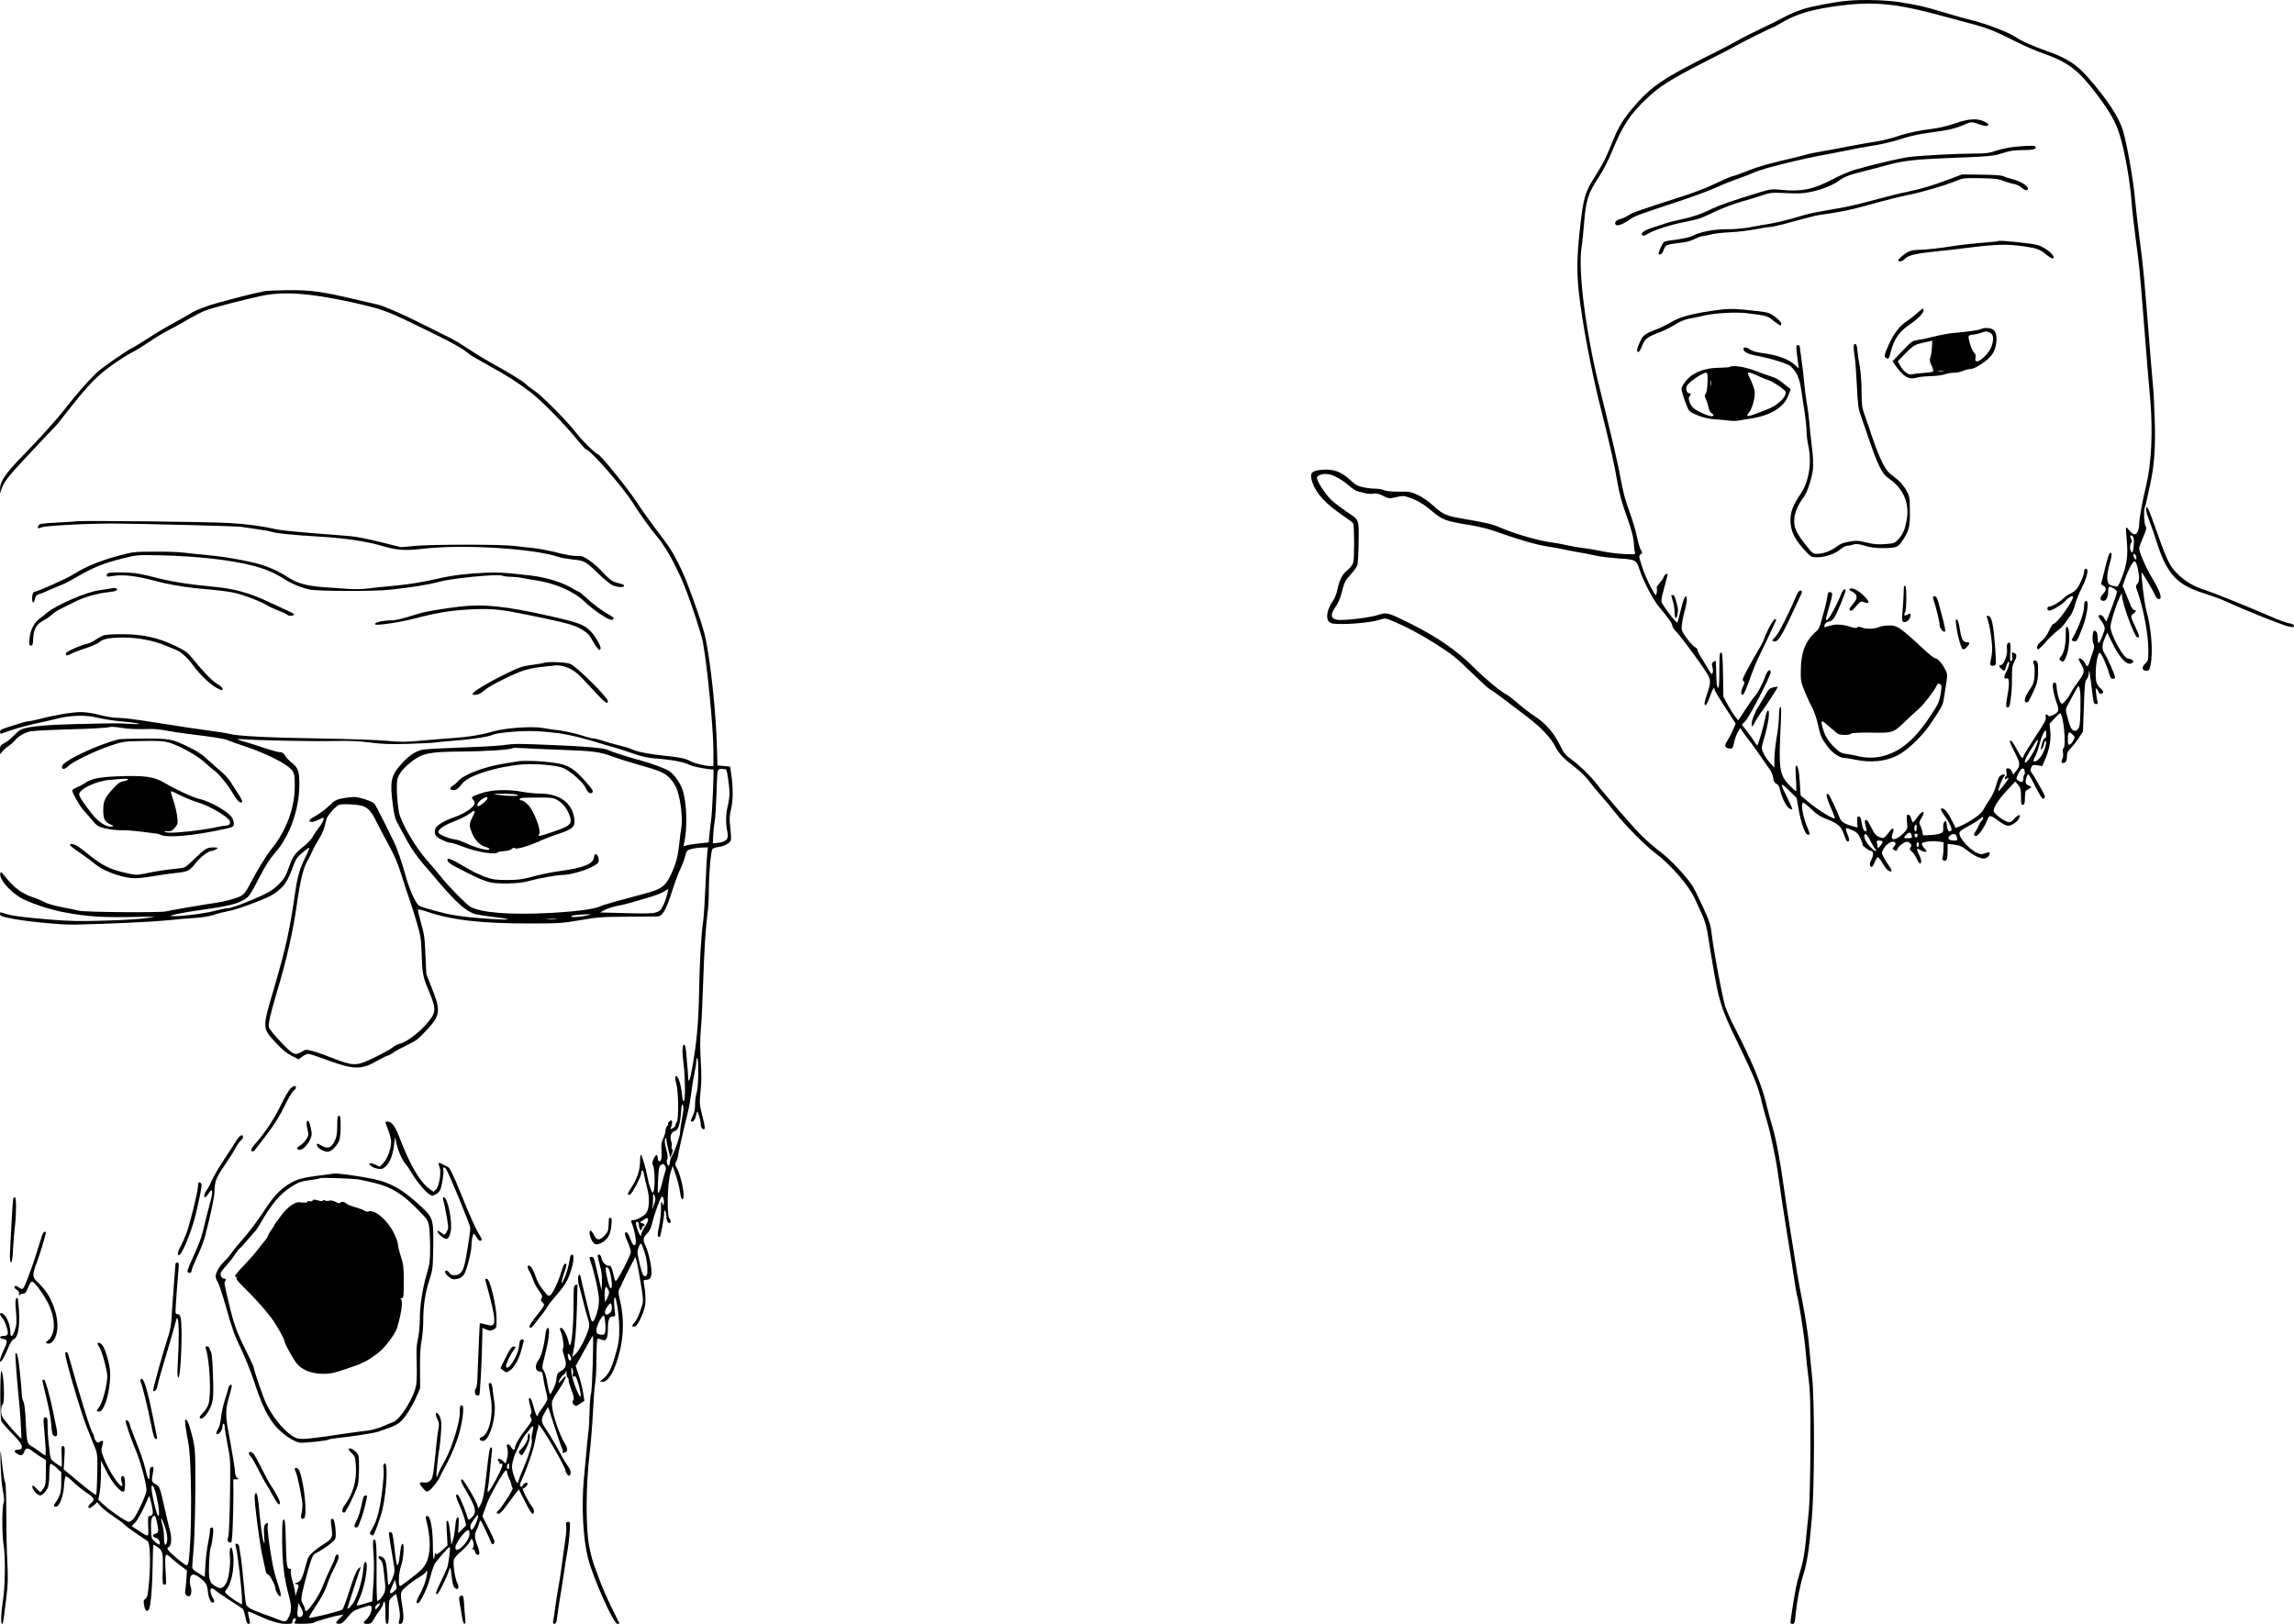 <?xml version="1.0" standalone="no"?>
<!DOCTYPE svg PUBLIC "-//W3C//DTD SVG 20010904//EN"
 "http://www.w3.org/TR/2001/REC-SVG-20010904/DTD/svg10.dtd">
<svg version="1.0" xmlns="http://www.w3.org/2000/svg"
 width="2000pt" height="1415.889pt" viewBox="0 0 2000 1415.889"
 preserveAspectRatio="xMidYMid meet">
<g transform="translate(0,1415.889) scale(0.1,-0.1)"
fill="#000000" stroke="none">
<path d="M16115 14153 c-116 -10 -321 -49 -400 -75 -49 -16 -119 -46 -155 -66
-36 -20 -128 -66 -205 -102 -77 -36 -171 -84 -210 -107 -38 -22 -122 -66 -185
-97 -63 -32 -122 -61 -130 -65 -8 -4 -73 -39 -145 -76 -215 -113 -321 -194
-444 -340 -87 -103 -129 -170 -171 -274 -17 -42 -35 -85 -40 -96 -5 -11 -17
-40 -28 -65 -10 -25 -49 -94 -86 -153 -101 -160 -111 -195 -143 -486 -25 -229
-27 -368 -8 -541 27 -251 109 -687 189 -1004 78 -305 126 -520 146 -646 15
-93 40 -185 79 -293 44 -122 64 -196 66 -253 1 -28 5 -59 9 -70 6 -19 2 -20
-91 -16 -54 2 -141 13 -193 24 -52 11 -126 24 -165 28 -38 4 -101 15 -138 24
-38 9 -105 21 -150 27 -97 12 -320 76 -430 125 -77 33 -124 45 -327 79 -149
25 -182 39 -261 112 -43 39 -97 77 -137 96 -62 28 -75 31 -165 29 -64 0 -109
4 -131 13 -19 8 -53 14 -77 13 -24 0 -70 5 -103 12 -48 10 -68 21 -116 65 -78
72 -144 96 -240 88 -100 -8 -116 -30 -86 -116 35 -96 117 -184 268 -286 43
-29 81 -58 85 -64 11 -18 12 -308 1 -344 -5 -18 -27 -46 -50 -65 -45 -35 -70
-84 -88 -170 -6 -31 -23 -74 -37 -95 -54 -77 -68 -157 -34 -187 16 -15 38 -18
118 -18 119 1 261 17 325 38 45 14 48 14 110 -12 115 -48 241 -115 363 -192
154 -97 183 -120 342 -274 73 -71 136 -128 141 -128 4 0 51 -33 103 -72 53
-40 153 -116 223 -169 129 -99 206 -181 251 -269 29 -55 68 -96 165 -170 42
-32 96 -84 120 -116 24 -33 73 -93 110 -134 36 -41 93 -109 125 -150 85 -109
258 -283 345 -348 132 -98 294 -284 345 -397 12 -27 39 -86 60 -130 25 -54 42
-110 52 -170 98 -612 100 -621 264 -960 146 -302 177 -379 209 -516 12 -51 33
-128 46 -169 26 -83 77 -324 93 -440 23 -166 61 -413 84 -555 14 -82 38 -231
52 -330 15 -99 29 -182 31 -186 11 -19 65 -358 74 -469 6 -74 19 -193 28 -265
14 -107 17 -209 16 -580 -1 -247 -7 -499 -13 -560 -6 -60 -18 -182 -27 -269
-12 -123 -24 -185 -50 -270 -30 -95 -47 -181 -81 -413 -5 -38 -4 -43 14 -43
18 0 21 9 27 73 12 124 37 256 67 351 33 103 51 218 75 491 24 278 26 1030 2
1245 -9 85 -22 216 -28 290 -7 74 -31 234 -55 355 -24 121 -49 258 -55 305 -7
47 -28 180 -47 295 -19 116 -43 275 -54 355 -37 268 -71 454 -105 570 -19 63
-43 153 -54 200 -36 159 -122 368 -270 657 -39 74 -79 165 -90 201 -26 88 -97
468 -114 607 -12 102 -18 122 -81 260 -37 82 -80 168 -96 190 -65 93 -191 224
-269 283 -47 35 -120 98 -163 140 -71 69 -328 365 -400 460 -48 63 -149 161
-215 208 -51 37 -68 57 -92 107 -59 123 -131 208 -234 274 -38 25 -101 73
-141 108 -40 35 -83 69 -96 75 -59 31 -183 134 -291 241 -143 143 -320 265
-540 375 -203 102 -219 106 -286 83 -76 -26 -322 -55 -369 -43 -53 13 -55 44
-9 112 24 34 43 80 57 137 20 78 28 93 74 144 29 31 56 70 60 86 4 17 9 107
10 202 2 199 7 186 -105 260 -41 28 -98 71 -126 96 -57 51 -138 176 -132 204
4 21 60 35 103 27 49 -10 121 -51 175 -99 28 -25 63 -47 78 -51 15 -3 45 -10
66 -16 22 -5 54 -7 72 -3 25 4 46 -1 83 -20 49 -24 52 -25 112 -11 55 13 67
13 108 -1 79 -26 133 -59 211 -125 85 -72 117 -84 325 -117 66 -11 154 -32
195 -46 232 -82 377 -124 476 -140 60 -9 127 -21 149 -27 22 -5 78 -16 125
-24 47 -7 114 -21 150 -29 36 -9 126 -20 200 -25 154 -10 156 -12 186 -103 31
-95 118 -261 167 -318 75 -88 117 -147 117 -166 0 -10 14 -32 31 -49 37 -35
205 -262 272 -368 33 -53 34 -81 2 -171 -27 -77 -31 -109 -13 -103 7 3 23 37
37 76 13 40 28 71 33 70 5 -2 8 -6 6 -8 -3 -6 23 -51 115 -193 l69 -107 -22
-53 c-12 -28 -33 -69 -46 -89 -30 -47 -30 -64 -1 -72 40 -10 44 -7 56 52 7 31
22 72 33 90 l20 33 26 -38 c14 -21 40 -56 58 -78 18 -22 55 -74 83 -115 28
-41 65 -94 82 -118 20 -25 35 -59 38 -85 4 -30 12 -45 28 -52 16 -6 26 -24 34
-60 16 -67 54 -142 80 -155 11 -7 23 -10 25 -7 2 2 -16 44 -40 93 -71 140 -69
150 10 72 l68 -67 17 -98 c19 -110 54 -212 75 -220 25 -9 26 4 5 53 -43 96
-65 224 -39 224 6 0 39 -26 72 -58 46 -45 78 -65 134 -86 94 -36 123 -61 146
-127 22 -63 32 -77 45 -63 6 5 2 27 -11 57 -11 26 -18 50 -14 54 3 4 28 -4 55
-16 41 -20 52 -31 72 -75 12 -28 21 -51 18 -52 -13 -2 57 -54 72 -54 24 0 25
-41 3 -80 -17 -27 -14 -60 5 -60 5 0 16 18 24 39 9 22 21 42 26 46 6 3 25 -19
42 -50 27 -48 53 -75 73 -75 13 0 5 25 -18 54 -12 17 -32 48 -43 70 -20 39
-20 39 0 75 27 49 86 78 102 50 4 -5 -1 -19 -11 -30 -16 -17 -16 -22 -4 -29
22 -14 28 -12 35 11 7 20 60 59 82 59 6 0 19 -7 27 -15 13 -13 13 -20 3 -35
-10 -17 -8 -22 10 -35 12 -9 31 -36 42 -60 11 -25 25 -45 30 -45 17 0 13 37
-10 81 -24 48 -19 58 16 35 15 -10 33 -16 42 -14 14 2 12 8 -10 31 -14 16 -24
34 -21 41 6 16 95 26 149 17 l40 -6 -1 -55 c0 -30 -4 -65 -8 -76 -6 -16 -3
-23 10 -28 25 -10 34 10 34 82 l0 63 58 -7 c46 -5 68 -15 114 -51 99 -75 163
-90 189 -42 15 29 6 33 -35 18 -31 -11 -41 -11 -71 4 -78 37 -171 150 -149
183 5 9 43 33 84 55 41 22 85 50 98 61 17 17 22 18 22 6 0 -9 -7 -21 -15 -28
-8 -6 -17 -22 -21 -33 -4 -12 -15 -34 -25 -49 -24 -33 -24 -48 -1 -48 20 0 73
75 97 137 19 48 25 48 96 -3 70 -51 88 -55 131 -30 31 17 58 51 58 71 0 16
-30 0 -48 -25 -14 -18 -32 -30 -46 -30 -31 0 -130 71 -134 96 -4 31 41 101
118 184 l70 75 25 -30 c21 -26 25 -40 25 -103 0 -63 2 -73 17 -70 13 2 17 15
17 62 1 34 6 61 12 63 6 2 20 10 30 18 18 13 18 14 -8 24 -30 11 -35 32 -18
77 10 27 11 27 25 7 7 -10 32 -55 54 -99 51 -97 60 -109 74 -95 12 12 7 23
-61 142 -20 37 -43 74 -51 83 -11 13 -12 22 -2 42 11 24 15 26 54 20 l42 -7
27 63 c37 87 51 168 43 244 l-6 63 42 45 c23 25 45 46 49 46 29 0 57 -289 30
-305 -6 -4 -8 -21 -4 -40 3 -18 1 -42 -6 -54 -15 -29 -4 -44 21 -31 14 8 19
21 19 51 0 32 7 47 36 77 20 20 52 61 70 90 l34 53 8 219 c6 187 10 221 25
237 9 11 18 35 18 54 1 29 3 26 10 -16 4 -27 13 -92 19 -144 12 -105 14 -111
37 -111 11 0 14 6 9 25 -4 14 -9 46 -12 73 -5 44 -4 46 10 28 9 -11 16 -23 16
-28 0 -12 28 -10 36 3 3 6 -5 21 -19 33 -15 11 -31 34 -37 49 -21 58 -2 255
26 264 12 4 64 -112 83 -184 9 -32 17 -43 31 -43 11 0 20 6 20 14 0 19 -69
173 -92 208 -24 34 -23 75 3 133 l21 48 43 -89 c53 -111 116 -186 154 -182 41
5 39 34 -3 42 -30 6 -42 17 -73 64 -52 82 -93 176 -93 216 0 36 45 180 80 257
17 37 20 40 20 18 0 -66 108 -362 133 -367 25 -5 21 12 -18 95 -41 86 -42 94
-15 111 23 14 26 32 7 32 -8 0 -21 17 -30 38 -8 20 -28 68 -43 105 l-28 68 18
52 c29 85 70 162 86 162 9 0 18 -20 27 -60 17 -82 16 -115 -3 -136 -13 -15
-15 -24 -6 -46 56 -152 102 -389 102 -531 0 -91 -1 -95 -29 -121 -33 -31 -27
-61 14 -61 20 0 25 7 34 50 24 111 8 318 -38 484 -17 62 -47 313 -38 322 4 4
104 -166 116 -197 11 -31 39 -45 47 -24 8 21 -18 83 -77 181 -50 83 -109 219
-109 252 0 10 16 53 35 97 26 61 31 82 23 93 -15 17 -20 140 -9 167 5 11 14
45 20 75 6 30 17 84 26 120 35 159 47 309 42 530 -3 118 -10 267 -16 330 -6
63 -15 174 -21 245 -58 735 -63 791 -95 1030 -14 105 -32 264 -41 355 -14 165
-67 467 -104 596 -34 118 -135 273 -306 468 -97 111 -181 166 -346 225 -143
51 -233 91 -285 127 -59 40 -245 112 -373 144 -69 17 -181 49 -250 70 -170 52
-233 66 -387 90 -123 19 -320 24 -448 13z m424 -44 c82 -12 224 -43 326 -71
99 -27 240 -65 313 -84 144 -37 210 -63 402 -160 69 -35 175 -81 237 -102 209
-73 305 -146 454 -343 120 -158 172 -248 207 -359 46 -146 94 -416 107 -605 3
-49 19 -189 35 -310 33 -253 32 -240 65 -650 42 -526 44 -555 61 -741 25 -289
12 -565 -36 -763 -29 -116 -60 -288 -60 -333 0 -48 -19 -88 -41 -88 -10 0 -29
14 -43 32 -14 18 -27 30 -30 27 -3 -2 0 -54 6 -114 12 -129 2 -208 -45 -328
-23 -58 -34 -76 -46 -73 -9 2 -28 7 -43 10 -44 10 -48 76 -12 200 17 61 18 86
2 86 -8 0 -26 -53 -46 -138 l-34 -137 21 -14 c28 -18 26 -39 -5 -72 -30 -31
-27 -59 6 -59 24 0 40 34 40 85 0 44 9 48 48 23 27 -17 31 -24 25 -46 -7 -29
-83 -235 -89 -241 -2 -2 -9 8 -15 22 -13 28 -38 42 -51 29 -5 -5 5 -25 22 -47
16 -21 30 -50 30 -64 0 -27 -47 -137 -55 -129 -3 3 -6 25 -7 49 -1 40 -11 58
-30 59 -14 0 -20 -82 -8 -111 9 -21 10 -37 2 -56 -6 -16 -18 -54 -28 -85 -9
-32 -21 -58 -25 -58 -5 0 -15 13 -23 29 -14 27 -43 47 -53 37 -3 -2 7 -25 22
-50 33 -57 30 -74 -29 -154 -25 -33 -54 -78 -64 -99 -11 -21 -32 -51 -47 -67
-26 -28 -28 -29 -41 -12 -14 20 -34 102 -34 141 0 27 -19 43 -30 26 -10 -17 6
-103 32 -174 23 -64 19 -76 -35 -104 -21 -10 -32 -12 -40 -4 -18 18 -28 12
-21 -14 5 -19 -13 -52 -89 -167 -52 -79 -98 -153 -102 -165 -3 -13 -10 -23
-15 -23 -4 0 -25 34 -47 75 -21 41 -44 75 -50 75 -18 0 -18 0 33 -102 49 -98
50 -113 10 -163 l-24 -30 -13 28 c-7 16 -20 27 -32 27 -17 0 -19 -5 -14 -35 3
-19 2 -35 -4 -35 -5 0 -9 -7 -9 -16 0 -14 3 -14 15 -4 8 7 15 8 15 3 0 -13
-81 -115 -86 -110 -7 6 28 101 44 120 20 23 11 31 -20 17 -19 -9 -28 -26 -43
-83 -12 -45 -34 -94 -62 -135 -24 -36 -43 -66 -43 -69 0 -2 -10 -18 -22 -34
-23 -31 -121 -95 -190 -124 l-38 -15 -31 62 c-34 69 -65 108 -86 108 -20 0
-16 -10 21 -65 63 -90 76 -135 41 -135 -10 0 -17 17 -21 49 -6 44 -8 48 -21
35 -9 -9 -13 -28 -11 -51 2 -32 -1 -40 -22 -50 -14 -6 -54 -13 -89 -15 l-65
-3 -7 34 c-4 18 -12 44 -19 56 -10 18 -8 28 9 56 43 70 17 82 -31 14 -18 -25
-35 -45 -40 -45 -4 0 -11 12 -14 28 -7 28 -23 44 -36 36 -4 -3 -5 -31 -2 -63
6 -58 6 -59 -33 -99 -63 -65 -120 -67 -93 -2 17 42 8 60 -16 31 -65 -80 -57
-75 -98 -60 -31 11 -42 24 -68 77 -17 34 -35 65 -40 68 -20 13 -25 -9 -12 -52
12 -42 12 -45 -4 -42 -16 3 -22 21 -38 106 -2 12 -11 22 -20 22 -13 0 -15 -10
-12 -49 l3 -48 -50 14 c-66 19 -94 38 -106 71 -21 56 -83 188 -95 201 -12 13
-14 12 -19 -1 -3 -8 13 -57 35 -107 23 -51 40 -95 37 -97 -10 -11 -140 68
-216 130 -44 37 -81 69 -82 69 -1 1 -4 55 -8 119 -6 104 -19 154 -35 137 -3
-3 -2 -53 2 -112 4 -59 4 -107 0 -107 -4 0 -30 24 -58 53 -87 90 -94 143 -75
526 6 123 5 162 -4 157 -6 -4 -11 -36 -11 -79 0 -40 -9 -124 -20 -187 -11 -63
-20 -149 -20 -190 l-1 -75 -35 40 c-41 46 -74 105 -74 134 0 10 9 49 21 85 32
107 51 228 36 238 -9 5 -16 -11 -26 -60 -17 -85 -63 -242 -71 -242 -3 0 -14
15 -25 33 -10 17 -39 58 -64 90 l-45 57 32 33 c36 37 224 402 220 426 -7 34
-31 13 -50 -44 -22 -61 -71 -153 -92 -170 -6 -5 -41 -54 -76 -108 l-65 -99
-27 33 c-15 18 -44 64 -65 103 l-38 71 -3 193 c-3 158 -6 192 -18 192 -11 0
-14 -28 -14 -156 0 -120 -3 -155 -12 -151 -9 2 -13 36 -15 116 -1 62 -3 114
-5 117 -3 2 -12 -2 -21 -9 -14 -10 -15 -18 -7 -46 5 -20 6 -40 1 -50 -8 -13
-12 -10 -28 17 -10 18 -37 63 -60 100 -24 36 -43 74 -43 83 0 9 -11 21 -23 26
-13 6 -45 41 -72 78 -45 64 -47 69 -42 118 3 29 12 75 20 102 25 86 30 145 14
145 -9 0 -23 -36 -42 -115 -15 -63 -30 -115 -32 -115 -11 0 -99 111 -128 163
-15 25 -14 34 10 125 41 152 39 143 22 136 -9 -3 -19 -16 -23 -27 -3 -12 -20
-36 -36 -54 -17 -17 -28 -36 -24 -41 3 -6 3 -24 0 -42 -7 -31 -7 -31 -50 47
-24 43 -58 122 -76 176 -31 94 -32 99 -15 112 17 12 17 15 3 37 -8 13 -24 66
-35 119 -11 53 -40 150 -64 215 -43 117 -55 166 -97 389 -12 61 -57 254 -100
430 -43 176 -86 350 -94 386 -104 455 -158 931 -126 1110 5 30 14 117 20 194
17 214 34 267 136 421 30 45 77 137 105 205 94 230 158 329 303 466 115 110
209 169 501 318 149 75 275 141 280 145 14 11 312 160 321 160 4 0 42 20 84
45 126 74 265 114 495 144 191 25 328 25 504 0z m2058 -4630 c11 -11 9 -91 -3
-129 -5 -13 -6 -13 -14 0 -13 20 -12 64 1 77 8 8 8 17 0 31 -18 33 -8 45 16
21z m26 -171 c4 -12 4 -24 1 -27 -6 -7 -24 20 -24 37 0 21 17 13 23 -10z
m-485 -1339 c-3 -126 -6 -150 -22 -167 -14 -17 -22 -19 -40 -11 -17 8 -28 31
-46 95 -22 81 -23 86 -7 117 27 52 81 151 91 167 19 28 28 -51 24 -201z m-298
-215 c0 -19 -4 -33 -9 -30 -9 6 -26 -30 -35 -79 -6 -28 -5 -29 9 -11 8 11 15
28 15 37 0 10 5 21 11 25 9 5 10 -4 5 -32 -14 -71 -63 -144 -97 -144 -15 0
-15 5 7 49 13 27 28 71 35 98 14 62 41 123 55 123 2 0 4 -16 4 -36z m236 -51
c-22 -43 -46 -50 -47 -15 -4 83 6 101 38 69 24 -23 24 -26 9 -54z m-324 -50
c-21 -57 -78 -143 -93 -143 -15 0 -1 36 38 99 20 31 42 67 50 79 23 37 26 19
5 -35z m-100 -218 c3 -14 1 -28 -3 -31 -5 -3 -9 -18 -9 -35 0 -32 -15 -37 -46
-15 -19 14 -18 15 3 60 25 51 48 59 55 21z m-942 -495 c0 -16 -4 -30 -10 -30
-11 0 -14 43 -3 53 11 12 13 8 13 -23z m-46 -56 c11 -29 6 -34 -29 -34 -40 0
-42 3 -17 29 21 24 38 26 46 5z m-351 -68 c15 -30 32 -58 37 -61 6 -4 8 -10 5
-15 -7 -12 -70 50 -89 88 -20 38 -15 72 7 53 8 -6 26 -35 40 -65z m405 57 c-4
-22 -22 -20 -26 1 -2 10 3 16 13 16 10 0 15 -7 13 -17z m343 -15 c7 -26 5 -28
-26 -28 -46 0 -63 23 -33 44 31 22 50 17 59 -16z m-648 -36 c3 -4 -6 -21 -19
-37 -15 -19 -24 -24 -24 -15 0 8 -3 25 -6 38 -5 19 -2 22 19 22 14 0 28 -3 30
-8z m317 -27 c0 -8 -4 -17 -10 -20 -6 -4 -10 5 -10 20 0 15 4 24 10 20 6 -3
10 -12 10 -20z"/>
<path d="M17048 13084 c-53 -19 -134 -39 -180 -45 -131 -16 -236 -38 -330 -70
-48 -16 -129 -36 -180 -44 -51 -7 -154 -26 -228 -40 -74 -15 -183 -35 -242
-45 -59 -10 -122 -23 -140 -29 -18 -6 -71 -19 -118 -30 -189 -43 -300 -74
-390 -110 -52 -21 -115 -44 -140 -50 -25 -7 -92 -37 -150 -65 -58 -29 -179
-76 -270 -105 -397 -128 -447 -145 -480 -168 -19 -13 -52 -28 -73 -34 -40 -11
-57 -33 -39 -51 13 -13 72 10 123 48 40 29 86 46 384 144 138 45 297 103 355
129 58 27 147 63 198 80 51 18 121 45 155 60 71 32 396 113 607 151 36 6 94
18 130 25 129 27 227 45 323 60 54 8 144 31 200 49 56 19 149 42 207 50 58 9
139 21 180 27 65 10 128 29 195 59 38 17 50 17 102 -2 60 -21 79 -22 88 -8 4
6 -13 19 -37 30 -63 29 -135 24 -250 -16z"/>
<path d="M17575 12880 c-53 -5 -122 -19 -168 -34 -66 -22 -95 -26 -195 -26
-147 0 -461 -17 -567 -30 -75 -9 -295 -61 -474 -111 -41 -12 -129 -49 -195
-84 -170 -89 -272 -109 -452 -91 -75 8 -89 6 -185 -23 -235 -71 -355 -113
-442 -156 -66 -32 -129 -54 -223 -75 -72 -16 -142 -33 -155 -39 -13 -5 -55
-19 -94 -31 -83 -25 -126 -53 -108 -71 9 -9 20 -7 47 10 50 31 195 79 311 102
133 26 152 32 280 94 61 29 162 67 225 85 63 17 147 43 187 57 68 23 80 24
205 18 106 -5 149 -3 212 10 97 20 193 58 245 96 56 40 94 54 255 94 77 20
164 42 191 50 114 31 233 45 490 55 390 15 412 17 498 45 60 19 99 25 170 25
93 0 125 9 113 29 -8 12 -30 12 -171 1z"/>
<path d="M17005 12600 c-147 -56 -247 -86 -365 -111 -101 -21 -151 -34 -415
-104 -66 -17 -185 -42 -265 -54 -80 -13 -176 -32 -215 -43 -38 -11 -108 -31
-155 -44 -47 -13 -116 -29 -155 -35 -38 -6 -114 -19 -169 -30 -62 -12 -140
-19 -212 -19 -115 0 -229 -22 -297 -57 -29 -15 -98 -29 -197 -41 -53 -7 -56
-9 -77 -52 -12 -25 -22 -51 -22 -57 -2 -25 30 -13 39 15 22 60 16 57 180 78
30 4 75 18 99 31 24 12 53 23 63 23 11 0 43 6 71 14 29 8 106 17 173 20 66 3
165 15 220 26 54 11 113 20 129 20 17 0 109 22 205 49 96 27 193 51 215 54
184 27 268 43 380 74 237 65 309 83 410 104 125 26 314 81 405 119 67 27 76
28 218 25 121 -2 156 -6 197 -23 28 -11 67 -23 88 -26 21 -2 51 -16 68 -30 34
-29 59 -34 59 -12 0 25 -62 64 -130 81 -35 9 -74 22 -85 28 -12 7 -88 12 -190
13 l-170 2 -100 -38z"/>
<path d="M17420 12057 c-3 -3 -70 -10 -150 -16 -80 -7 -183 -18 -230 -26 -125
-20 -260 -35 -319 -35 -29 0 -66 -7 -84 -16 -35 -18 -87 -63 -87 -76 0 -16 37
-8 55 12 29 32 92 48 255 65 85 8 207 22 270 30 282 36 369 38 535 13 95 -14
122 -25 178 -71 29 -24 52 -36 58 -30 21 21 -64 93 -135 115 -52 15 -337 45
-346 35z"/>
<path d="M15000 11459 c-226 -29 -348 -60 -427 -107 -38 -23 -99 -53 -136 -67
-92 -34 -112 -49 -136 -100 -30 -64 -36 -95 -18 -95 8 0 22 21 33 52 23 61 45
79 147 117 43 16 106 47 140 69 39 25 83 44 117 51 30 5 97 19 149 31 95 20
270 29 361 18 176 -22 176 -22 232 -66 62 -47 68 -49 68 -24 0 10 -23 35 -52
57 -50 37 -60 40 -163 52 -164 20 -232 22 -315 12z"/>
<path d="M16710 11425 c-28 -25 -69 -57 -90 -70 -57 -36 -110 -106 -152 -198
-42 -93 -45 -112 -22 -121 22 -8 22 -8 39 58 29 111 76 177 168 238 61 40 117
97 117 118 0 11 -2 20 -5 20 -2 0 -27 -20 -55 -45z"/>
<path d="M17268 11289 c-16 -9 -98 -21 -242 -34 -39 -4 -113 -17 -165 -31 -52
-13 -116 -27 -143 -30 -44 -6 -54 -13 -133 -96 l-85 -89 32 -46 c67 -93 113
-117 182 -96 18 6 71 11 117 12 46 1 102 8 125 16 23 8 59 14 80 14 21 -1 56
7 78 16 21 9 53 17 70 17 37 1 143 72 180 121 50 66 58 191 13 222 -24 17 -83
19 -109 4z m75 -28 c34 -13 41 -42 26 -104 -21 -90 -163 -205 -146 -118 4 21
1 33 -12 45 -21 19 -56 130 -46 146 3 6 18 10 33 11 15 0 45 6 67 14 52 17 50
17 78 6z m-500 -133 c-2 -35 -9 -74 -14 -88 -7 -19 -5 -36 12 -69 11 -24 17
-47 12 -51 -4 -5 -42 -10 -83 -13 -41 -3 -87 -8 -101 -12 -31 -8 -75 25 -104
79 l-19 35 69 71 c70 71 81 77 185 98 25 5 46 10 47 11 0 0 -1 -27 -4 -61z
m100 -205 c-13 -2 -33 -2 -45 0 -13 2 -3 4 22 4 25 0 35 -2 23 -4z"/>
<path d="M16161 11128 c0 -18 5 -58 10 -88 5 -30 13 -140 18 -245 7 -154 13
-201 31 -250 11 -33 45 -130 74 -215 78 -228 114 -301 167 -338 139 -96 192
-225 159 -384 -15 -74 -30 -106 -70 -152 -29 -32 -35 -35 -113 -41 -64 -5 -99
-2 -163 13 -72 18 -90 19 -151 8 -50 -8 -81 -20 -109 -42 -49 -38 -118 -64
-170 -64 -38 0 -43 4 -99 75 -84 106 -107 156 -102 226 3 56 35 132 83 194 31
41 72 166 80 246 4 41 1 113 -9 190 -9 68 -19 162 -22 209 -4 47 -13 123 -22
170 -8 47 -19 128 -23 180 -5 52 -15 145 -24 205 -8 61 -15 113 -16 118 0 4
-7 7 -16 7 -18 0 -17 -11 2 -154 l7 -50 -29 27 c-58 54 -157 91 -293 108 -45
6 -84 17 -101 29 -33 24 -60 26 -60 5 0 -23 41 -44 106 -56 114 -20 279 -70
303 -92 57 -53 78 -99 95 -207 8 -58 22 -150 31 -204 8 -55 15 -124 15 -155 0
-31 7 -90 16 -131 31 -147 5 -310 -66 -415 -68 -101 -90 -157 -90 -230 0 -99
37 -174 141 -282 38 -40 45 -43 93 -43 68 0 158 31 202 70 19 16 45 30 58 30
13 0 37 5 54 11 24 8 44 6 97 -10 45 -14 94 -21 150 -21 129 0 141 4 184 69
55 82 64 117 62 258 -1 118 -2 125 -32 178 -17 31 -49 70 -71 88 -22 18 -55
44 -73 59 -42 35 -92 140 -150 309 -24 74 -56 166 -70 204 -21 61 -25 87 -25
200 0 75 -7 168 -16 220 -9 50 -19 114 -21 143 -3 36 -9 52 -19 52 -9 0 -14
-11 -13 -32z"/>
<path d="M15079 10959 c-5 -3 -49 -6 -97 -7 -94 -2 -166 -22 -234 -67 -36 -24
-88 -92 -88 -116 0 -29 52 -178 68 -192 37 -33 135 -67 211 -73 42 -3 101 -8
131 -12 30 -4 71 -4 90 0 19 4 64 12 100 17 173 25 292 97 330 199 l22 57 -31
25 c-70 58 -95 73 -149 90 -31 9 -80 27 -107 38 -105 42 -215 60 -246 41z
m-192 -133 c-2 -51 -8 -91 -16 -100 -11 -13 -11 -21 2 -48 8 -18 19 -50 22
-71 4 -21 16 -44 26 -50 25 -15 24 -27 -1 -27 -28 0 -131 47 -157 72 -30 28
-49 86 -34 101 15 15 14 27 -3 27 -18 0 -30 33 -21 60 7 22 63 68 120 99 63
34 65 32 62 -63z m441 55 c31 -15 70 -31 86 -35 33 -8 145 -82 152 -100 17
-43 -70 -126 -169 -161 -34 -13 -83 -31 -109 -41 -26 -10 -50 -15 -54 -11 -4
3 5 19 18 35 28 34 53 135 45 185 -3 18 -19 61 -35 95 -28 58 -29 62 -11 62
11 0 45 -13 77 -29z m-411 -83 c-2 -13 -4 -5 -4 17 -1 22 1 32 4 23 2 -10 2
-28 0 -40z"/>
<path d="M18170 9176 c0 -29 -32 -107 -61 -147 -11 -16 -36 -36 -55 -44 -19
-8 -49 -28 -66 -45 -36 -34 -99 -70 -123 -70 -16 0 -21 -25 -6 -34 16 -10 110
44 148 84 21 22 46 40 56 40 16 0 16 -3 -3 -41 -39 -76 -135 -199 -155 -199
-8 0 -26 -27 -41 -60 -17 -39 -41 -72 -66 -91 -35 -28 -47 -56 -32 -72 4 -3
25 15 48 40 52 60 96 102 136 132 17 13 43 40 56 60 14 20 35 51 48 68 13 18
29 57 36 85 6 29 32 94 56 143 51 101 68 175 40 175 -10 0 -16 -8 -16 -24z"/>
<path d="M16599 9048 c0 -2 -2 -39 -3 -83 -2 -44 -6 -109 -10 -145 -4 -36 -3
-70 1 -77 14 -20 50 -3 64 28 14 36 8 45 -21 29 -27 -15 -35 -8 -21 18 14 26
15 232 1 232 -5 0 -10 -1 -11 -2z"/>
<path d="M16125 9021 c-3 -5 3 -12 14 -16 10 -3 26 -14 36 -25 21 -23 14 -49
-27 -96 -24 -28 -28 -38 -19 -47 10 -9 21 -2 52 35 36 42 43 46 65 38 59 -23
59 1 2 56 -56 53 -109 76 -123 55z"/>
<path d="M16054 8983 c-58 -142 -134 -267 -134 -221 0 9 14 62 31 118 24 82
27 105 17 111 -22 14 -33 4 -36 -32 -2 -19 -13 -68 -24 -109 -12 -41 -27 -97
-34 -125 -8 -27 -22 -57 -33 -66 -98 -81 -139 -181 -141 -344 -1 -95 1 -105
38 -195 22 -52 52 -115 66 -140 13 -25 34 -86 45 -137 23 -105 34 -129 91
-201 41 -53 102 -92 142 -92 13 0 55 -7 93 -15 136 -29 270 -15 373 40 85 45
208 162 280 268 95 140 110 167 117 212 3 22 13 81 21 132 14 90 14 93 -7 135
-26 52 -67 98 -88 98 -9 0 -51 33 -94 73 -218 203 -238 216 -321 212 -30 -2
-63 -8 -73 -13 -31 -17 -116 -20 -150 -5 -21 8 -34 9 -38 3 -6 -10 -33 -8 -65
4 -28 10 -75 19 -105 19 -28 1 -50 -3 -103 -19 -20 -6 -21 -4 -14 17 6 15 19
25 35 27 15 2 35 16 47 32 21 29 100 218 100 239 0 25 -22 9 -36 -26z m864
-792 c10 -6 11 -22 2 -76 -13 -80 -22 -99 -108 -225 -135 -199 -265 -299 -425
-330 -67 -12 -133 -9 -207 10 -19 5 -57 12 -84 15 -41 6 -58 15 -102 57 -30
28 -65 74 -78 102 -27 58 -43 126 -29 126 5 0 36 -24 68 -52 32 -29 65 -56 74
-60 26 -11 96 -9 108 3 8 8 65 11 177 10 195 -3 190 -4 305 106 44 43 94 89
112 103 33 27 133 155 151 196 12 26 16 28 36 15z"/>
<path d="M15665 8973 c-59 -141 -155 -332 -182 -361 -18 -19 -33 -36 -33 -37
0 -2 9 -5 20 -8 28 -7 64 48 139 209 33 71 69 148 80 171 25 50 26 63 6 63 -8
0 -22 -17 -30 -37z"/>
<path d="M14570 8968 c0 -2 7 -25 15 -52 8 -27 15 -71 15 -98 0 -26 4 -48 10
-48 13 0 24 64 16 97 -21 86 -28 103 -41 103 -8 0 -15 -1 -15 -2z"/>
<path d="M16853 8943 c25 -74 57 -204 57 -229 0 -28 25 -64 44 -64 11 0 3 47
-33 178 -34 127 -36 132 -58 132 -10 0 -13 -6 -10 -17z"/>
<path d="M18177 8913 c-4 -3 -7 -23 -7 -43 0 -46 -38 -157 -79 -234 -18 -32
-31 -60 -29 -61 2 -2 11 -5 22 -7 22 -4 26 2 73 122 47 122 60 264 20 223z"/>
<path d="M17320 8787 c0 -2 6 -22 13 -43 8 -22 20 -84 27 -139 12 -93 11 -134
-5 -211 -8 -35 1 -46 31 -38 19 5 19 10 7 177 -14 181 -29 250 -56 255 -9 2
-17 1 -17 -1z"/>
<path d="M15420 8680 c-22 -44 -40 -85 -40 -91 0 -7 -17 -41 -37 -76 -48 -80
-106 -185 -134 -241 -18 -36 -20 -45 -8 -52 11 -7 10 -15 -4 -45 -20 -42 -22
-75 -4 -75 6 0 25 35 40 78 16 42 40 106 53 142 13 36 42 101 64 145 34 69 62
128 127 268 11 23 11 27 -2 27 -8 0 -32 -34 -55 -80z"/>
<path d="M17055 8705 c10 -83 41 -196 56 -206 8 -5 22 2 36 17 30 32 29 44 -2
44 -32 0 -45 25 -59 118 -7 46 -17 77 -25 80 -11 4 -12 -7 -6 -53z"/>
<path d="M18010 8617 c0 -86 -17 -156 -46 -188 -13 -14 -13 -18 0 -29 25 -20
37 -7 57 55 24 76 26 217 4 235 -13 11 -15 2 -15 -73z"/>
<path d="M17503 8549 c-6 -6 -8 -30 -5 -54 5 -49 -29 -135 -54 -135 -19 0 -18
-14 4 -33 26 -24 30 -22 43 23 7 22 16 40 21 40 14 0 -1 -57 -24 -96 -20 -34
-16 -59 7 -50 22 8 26 -39 10 -130 -19 -108 -19 -124 0 -124 8 0 16 13 19 33
14 91 18 140 17 230 0 79 3 104 19 133 24 42 25 70 4 78 -25 10 -27 8 -21 -21
6 -31 -1 -55 -14 -47 -5 3 -6 38 -2 78 6 72 -2 97 -24 75z"/>
<path d="M17727 8394 c-3 -4 -1 -16 5 -27 6 -12 8 -50 6 -92 -4 -65 -9 -80
-47 -136 -41 -61 -50 -104 -22 -104 15 0 14 -1 62 100 26 54 34 87 37 142 2
40 1 84 -2 98 -6 24 -25 33 -39 19z"/>
<path d="M15457 8165 c-30 -8 -42 -20 -63 -60 -15 -28 -40 -69 -55 -93 -16
-24 -29 -45 -29 -48 0 -3 -9 -25 -21 -50 -11 -25 -19 -58 -17 -72 3 -26 5 -25
27 18 13 25 34 59 47 76 55 74 155 227 152 233 -2 4 -20 2 -41 -4z"/>
<path d="M2305 11620 c-57 -11 -157 -35 -247 -59 -43 -12 -111 -30 -150 -40
-101 -27 -206 -67 -252 -98 -22 -14 -89 -52 -150 -85 -61 -33 -155 -89 -208
-124 -54 -35 -112 -71 -130 -80 -62 -30 -283 -183 -328 -227 -69 -66 -187
-201 -267 -305 -79 -102 -207 -244 -376 -418 -144 -147 -197 -224 -196 -284
l0 -45 13 42 c18 55 53 102 183 242 110 118 269 287 289 306 6 5 31 37 57 70
241 309 303 373 492 501 39 26 93 59 120 72 28 14 92 54 144 89 52 36 129 82
171 103 42 21 119 64 171 95 52 30 119 65 149 76 65 25 353 100 494 129 191
39 410 24 771 -54 254 -56 309 -74 530 -181 361 -174 439 -217 515 -280 8 -7
76 -46 150 -87 175 -97 254 -147 370 -235 96 -72 301 -280 418 -425 35 -43 67
-78 71 -78 36 0 324 -330 411 -470 52 -83 149 -220 190 -267 89 -102 178 -260
259 -458 54 -134 147 -416 160 -490 39 -215 91 -757 91 -947 l0 -128 -33 0
c-41 0 -145 27 -172 44 -31 20 -100 34 -225 46 -128 13 -241 35 -282 56 -15 8
-65 23 -111 34 -46 11 -110 29 -142 40 -32 11 -69 20 -81 20 -13 0 -63 13
-111 29 -49 16 -131 34 -183 41 -52 6 -117 16 -143 21 -97 18 -338 1 -447 -32
-86 -26 -212 -47 -324 -54 -50 -3 -173 -13 -273 -22 -159 -15 -198 -15 -315
-4 -73 8 -340 17 -593 21 -447 7 -712 21 -786 40 -20 6 -103 19 -185 30 -139
19 -186 26 -434 65 -214 34 -304 45 -358 45 -31 0 -100 11 -152 25 -57 15
-123 25 -165 25 -74 0 -229 -26 -359 -60 -44 -11 -87 -20 -97 -20 -10 0 -38
-6 -61 -14 -24 -8 -76 -24 -115 -36 -59 -18 -73 -25 -73 -42 0 -13 5 -18 14
-15 79 31 210 69 296 87 58 12 139 30 180 41 121 32 258 36 360 10 47 -11 137
-26 200 -31 162 -15 225 -31 90 -23 -119 7 -139 7 -495 -2 -279 -7 -432 -24
-475 -55 -14 -10 -41 -35 -60 -55 -19 -20 -52 -45 -73 -56 -34 -18 -37 -23
-37 -62 1 -39 2 -40 13 -19 7 12 31 34 52 49 22 15 50 39 63 54 31 38 86 70
136 81 22 5 180 13 351 18 171 4 321 13 335 18 16 6 51 4 100 -4 68 -12 145
-15 270 -11 25 1 86 -6 135 -15 50 -9 133 -22 185 -28 237 -29 313 -41 347
-56 21 -9 92 -34 158 -56 188 -63 368 -156 402 -207 20 -30 23 -47 23 -135 0
-189 -72 -386 -200 -546 -53 -66 -131 -194 -196 -320 -31 -60 -47 -79 -79 -96
-41 -21 -144 -48 -225 -59 -88 -12 -395 -65 -425 -73 -46 -12 -702 -7 -755 6
-25 6 -94 21 -155 32 -63 12 -127 31 -150 44 -22 13 -70 33 -108 45 -83 28
-154 80 -221 163 -48 60 -51 62 -54 36 -5 -46 71 -138 168 -201 67 -43 260
-109 390 -133 210 -39 346 -47 660 -39 l135 3 -80 -14 c-45 -8 -200 -18 -355
-22 -228 -7 -311 -5 -485 9 -248 21 -336 33 -393 53 -40 14 -42 14 -42 -4 0
-15 14 -22 70 -34 127 -29 454 -62 585 -59 309 7 667 24 800 37 88 9 203 19
255 22 52 3 120 15 150 25 30 11 90 26 133 34 82 15 340 112 392 148 90 61
122 106 169 238 24 66 36 84 83 124 30 26 56 45 59 42 3 -3 -10 -36 -30 -75
-50 -100 -72 -173 -90 -297 -51 -353 -80 -486 -189 -860 -101 -342 -101 -338
13 -463 59 -64 96 -95 142 -118 l62 -32 31 24 c18 13 41 24 53 24 12 0 90 -26
174 -57 221 -82 292 -82 427 -3 36 21 77 41 91 45 14 4 39 17 55 30 17 12 68
40 115 62 73 34 96 51 166 126 124 133 129 170 47 376 l-46 116 -8 170 c-6
148 -11 184 -39 278 -17 60 -29 112 -25 115 3 4 34 -3 68 -15 221 -77 489
-108 927 -106 234 0 269 3 420 29 150 26 188 29 410 30 135 1 253 2 263 2 43
4 73 54 122 207 26 83 61 177 78 210 16 33 35 83 41 110 12 48 14 51 57 62 24
6 66 12 93 12 l48 1 -6 -48 c-3 -26 -10 -150 -15 -277 -5 -126 -14 -264 -19
-305 -19 -129 -32 -355 -37 -630 -5 -265 -19 -422 -56 -640 -23 -134 -38 -170
-40 -97 -1 26 -2 50 -3 55 -1 4 -6 55 -10 114 -6 81 -12 108 -22 108 -17 0
-18 -69 -3 -180 13 -103 15 -298 2 -311 -7 -7 -13 11 -17 58 -11 99 -38 175
-57 156 -5 -5 -1 -35 8 -68 19 -67 21 -311 3 -329 -5 -5 -10 -17 -10 -26 0 -9
-11 -22 -25 -28 -24 -11 -25 -10 -15 7 12 24 13 61 1 61 -5 0 -14 -7 -21 -15
-7 -8 -9 -15 -5 -15 5 0 1 -8 -7 -17 -9 -10 -16 -29 -16 -43 0 -14 -9 -45 -20
-68 -16 -33 -19 -54 -15 -96 6 -63 -2 -109 -20 -103 -6 2 -12 14 -12 27 0 13
-5 25 -10 27 -15 5 -46 -68 -35 -82 23 -28 23 -245 0 -245 -9 0 -35 75 -44
130 -12 70 -49 200 -58 200 -4 0 -8 -27 -8 -60 0 -74 -26 -150 -75 -225 -37
-54 -40 -73 -12 -62 18 7 97 158 97 185 0 40 18 32 25 -10 4 -24 16 -77 27
-118 23 -83 20 -176 -7 -217 -18 -26 -84 -63 -116 -63 -16 0 -20 -4 -14 -17
32 -82 49 -183 32 -199 -11 -12 -26 9 -45 62 -10 28 -24 49 -32 49 -19 0 -15
-26 16 -94 13 -29 24 -65 24 -79 0 -26 -117 -252 -131 -252 -5 0 -11 12 -14
28 -19 87 -29 109 -46 105 -23 -6 -58 30 -66 67 -3 17 -12 30 -19 30 -18 0
-18 -6 6 -94 15 -52 20 -97 18 -148 l-3 -73 -22 95 c-13 52 -28 119 -35 148
-8 40 -16 52 -30 52 -22 0 -22 -8 -4 -57 27 -73 69 -267 68 -318 0 -57 -16
-124 -39 -169 -18 -34 -26 -26 -42 40 -5 21 -22 93 -39 159 -16 66 -33 137
-37 158 -3 21 -10 35 -16 32 -12 -8 -12 -60 0 -99 6 -17 22 -78 36 -136 14
-58 33 -127 42 -154 13 -40 13 -55 3 -90 -20 -69 -80 -182 -111 -212 l-31 -29
6 25 c20 96 29 193 35 385 4 121 6 221 6 223 -1 1 -10 0 -19 -4 -14 -5 -16
-28 -16 -182 0 -166 -16 -342 -31 -342 -3 0 -9 12 -12 28 -10 51 -46 122 -62
122 -18 0 -18 -1 -4 -37 18 -46 28 -127 18 -140 -7 -7 -3 -32 11 -72 24 -72
17 -99 -32 -128 -28 -17 -33 -26 -36 -62 -1 -24 -14 -66 -29 -94 -24 -49 -26
-50 -34 -28 -5 13 -14 55 -20 95 -6 39 -19 82 -29 95 -16 23 -16 28 10 130 36
139 47 241 27 241 -10 0 -17 -17 -22 -58 -12 -102 -36 -189 -61 -223 -36 -50
-28 -99 17 -99 14 0 19 -11 24 -47 3 -27 13 -77 22 -113 10 -36 16 -74 14 -84
-1 -11 -21 -43 -42 -73 -22 -29 -39 -55 -39 -58 0 -17 -1 -18 -11 -8 -6 6 -18
41 -28 79 -9 37 -22 69 -29 72 -16 5 -15 -11 3 -78 11 -41 11 -56 3 -61 -9 -6
-9 -14 1 -32 12 -23 9 -29 -44 -98 -60 -77 -95 -138 -95 -164 0 -23 -24 -18
-35 7 -11 25 -42 32 -36 8 11 -43 12 -70 1 -109 l-11 -43 -23 21 c-23 22 -46
28 -46 12 0 -6 5 -13 10 -16 6 -4 8 -11 5 -16 -3 -5 1 -6 9 -3 30 12 17 -33
-41 -140 -59 -108 -81 -132 -69 -73 4 17 11 77 16 132 5 55 12 129 16 164 6
52 5 63 -7 59 -10 -3 -19 -56 -35 -204 -22 -203 -33 -260 -59 -304 l-15 -25
-6 24 c-14 48 -121 231 -136 231 -18 0 -6 -33 34 -96 22 -36 51 -91 64 -122
24 -61 20 -85 -23 -124 -19 -17 -20 -16 -37 40 -21 67 -62 158 -75 167 -23 14
-18 -19 14 -88 19 -42 40 -99 47 -127 l12 -51 -35 -35 -35 -34 4 71 c4 57 2
71 -9 67 -10 -3 -16 -29 -20 -79 -3 -41 -12 -93 -20 -117 l-14 -43 -10 102
c-7 68 -14 104 -23 107 -11 3 -12 -17 -6 -104 l6 -109 -47 -43 c-36 -33 -50
-40 -56 -30 -6 9 -9 4 -9 -14 0 -15 -4 -29 -8 -32 -4 -2 -8 46 -8 107 1 145
-21 267 -47 267 -15 0 -18 -5 -14 -22 31 -125 40 -216 29 -292 -15 -99 -40
-138 -140 -214 -105 -81 -112 -85 -118 -79 -13 12 -5 124 11 167 23 62 33 204
14 198 -10 -3 -16 -31 -22 -88 -8 -86 -22 -123 -31 -79 -2 13 -10 69 -16 124
-15 127 -19 145 -36 145 -8 0 -14 -5 -14 -11 0 -11 21 -144 40 -250 14 -77 13
-89 -11 -148 -21 -49 -35 -64 -36 -38 -10 152 -18 198 -35 217 -19 20 -48 27
-48 12 0 -5 8 -17 19 -26 13 -12 20 -37 25 -84 4 -37 9 -86 12 -110 4 -23 3
-57 0 -75 -6 -31 -48 -87 -66 -87 -5 0 -8 106 -7 243 2 240 -3 304 -24 291 -8
-4 -9 -37 -4 -100 8 -109 7 -191 -3 -333 l-7 -105 -60 -18 c-33 -10 -65 -18
-71 -18 -6 0 2 26 18 58 48 97 86 322 54 322 -9 0 -15 -22 -20 -75 -7 -77 -41
-197 -75 -263 -19 -37 -61 -83 -61 -67 0 8 43 143 94 297 l23 66 -22 -16 c-16
-12 -37 -64 -75 -182 -29 -91 -58 -170 -65 -175 -18 -15 -283 -80 -291 -72 -3
3 26 53 65 111 43 65 78 130 90 169 11 36 38 100 60 143 23 43 42 90 44 104 3
36 -26 32 -33 -5 -4 -16 -23 -61 -43 -100 -19 -38 -47 -103 -62 -143 -15 -40
-50 -105 -78 -144 -52 -72 -77 -93 -77 -64 0 8 -8 30 -19 49 -17 30 -17 38 -5
103 8 38 31 127 51 197 34 117 41 130 68 144 74 38 164 106 169 128 10 39 -5
163 -20 169 -21 8 -24 -6 -13 -78 11 -82 6 -93 -63 -137 -29 -18 -73 -50 -98
-72 -39 -34 -46 -47 -65 -120 -28 -108 -44 -140 -75 -147 -25 -6 -25 -7 -3
-14 18 -6 20 -11 13 -29 -4 -12 -13 -38 -19 -57 -6 -19 -9 -24 -7 -11 3 13 -6
62 -20 108 -14 47 -22 94 -19 104 4 13 1 19 -8 19 -26 0 -30 30 -35 233 -3
159 -7 197 -18 197 -11 0 -14 -30 -14 -157 0 -219 15 -346 62 -522 22 -81 19
-130 -9 -180 -21 -37 -27 -37 -95 -10 -29 12 -91 34 -137 51 -88 31 -126 53
-136 78 -3 8 -12 89 -20 180 -8 91 -19 194 -25 230 -6 36 -12 76 -14 90 -1 14
-11 27 -20 28 -13 3 -16 -1 -12 -15 17 -56 56 -391 56 -486 l0 -28 -38 21
c-20 11 -55 36 -77 54 -38 32 -39 35 -24 52 57 65 83 249 52 358 -11 37 -25
-12 -19 -62 9 -63 -10 -198 -31 -235 -29 -48 -47 -55 -89 -32 -58 31 -67 60
-61 199 2 67 9 133 15 147 6 15 14 59 18 98 6 62 4 71 -10 71 -11 0 -16 -9
-16 -29 0 -16 -7 -64 -16 -107 -9 -42 -19 -126 -23 -186 l-6 -109 -55 33 c-48
29 -55 37 -54 63 1 17 7 97 14 180 6 82 12 305 13 495 1 361 1 359 -47 529
-16 55 -31 80 -41 69 -6 -5 7 -97 25 -188 33 -159 35 -843 4 -1048 -3 -17 -10
-32 -17 -32 -16 1 -147 110 -161 134 -8 14 -8 20 1 23 28 10 34 76 13 154 -11
41 -31 126 -45 189 -41 183 -42 186 -79 208 -36 22 -37 22 -21 110 6 39 5 43
-11 40 -16 -3 -19 -13 -19 -61 0 -75 -16 -55 -39 50 -10 43 -44 144 -77 225
-32 80 -59 153 -59 161 0 18 -26 41 -34 29 -6 -9 44 -156 90 -264 42 -99 96
-308 91 -348 -6 -44 -87 -217 -116 -247 -12 -13 -29 -23 -39 -23 -22 1 -158
93 -218 149 l-47 44 12 62 c6 34 11 111 11 171 l0 109 40 -80 c55 -113 134
-206 160 -190 14 8 13 122 -1 131 -20 12 -29 -11 -19 -46 5 -18 8 -35 6 -37
-18 -19 -113 123 -160 240 -24 61 -26 71 -15 107 14 47 9 56 -20 38 -18 -11
-23 -10 -35 7 -9 11 -16 27 -16 36 0 9 -3 19 -7 23 -20 19 -107 299 -219 699
-3 9 -11 17 -18 17 -11 0 -10 -15 4 -72 40 -169 135 -480 182 -597 28 -69 59
-148 70 -175 17 -44 19 -70 16 -222 -2 -95 -6 -176 -10 -179 -4 -4 -69 44
-145 108 l-138 115 6 94 c6 99 5 108 -15 108 -11 0 -12 -20 -8 -90 2 -50 2
-90 -2 -90 -4 0 -27 14 -51 31 -37 27 -45 38 -49 73 -16 131 -21 189 -21 254
0 64 -2 72 -19 72 -18 0 -19 -6 -12 -88 4 -48 10 -122 13 -164 3 -44 2 -78 -3
-78 -5 0 -28 15 -51 33 -22 17 -54 39 -71 48 -36 20 -39 37 -48 222 -4 88 -11
148 -20 165 -8 15 -14 43 -14 62 0 19 -7 104 -16 190 -15 142 -25 183 -39 168
-5 -5 14 -254 35 -458 5 -52 11 -138 13 -191 l4 -95 -27 25 c-15 14 -55 59
-89 100 -56 67 -61 77 -61 121 0 29 5 50 13 53 21 8 11 277 -11 291 -12 7 -13
-414 0 -438 6 -11 48 -60 94 -107 62 -64 84 -93 84 -113 0 -20 -5 -26 -22 -26
-42 0 -52 -15 -24 -33 37 -25 56 -21 67 13 14 37 31 38 78 2 20 -16 53 -39 74
-51 l37 -23 0 -106 c0 -89 -3 -112 -20 -140 -11 -17 -24 -32 -28 -32 -5 0 -22
15 -38 33 -25 27 -29 29 -32 14 -4 -22 44 -77 68 -77 21 0 55 37 69 73 6 16
11 66 11 112 0 46 4 87 10 90 5 3 29 -12 52 -33 l42 -40 0 -88 c0 -89 -10
-121 -56 -186 -15 -20 -5 -33 17 -24 28 10 58 96 63 179 3 42 9 80 14 83 6 4
35 -18 66 -48 32 -31 82 -72 114 -92 69 -45 78 -64 44 -91 -27 -22 -34 -45
-14 -45 7 0 24 12 39 26 l26 25 29 -34 c16 -19 65 -58 109 -87 44 -29 89 -62
100 -74 11 -12 46 -39 79 -61 32 -22 70 -48 85 -58 14 -10 32 -21 39 -26 20
-12 26 -186 12 -347 -10 -119 -14 -141 -32 -155 -17 -13 -19 -21 -11 -59 9
-48 26 -61 42 -32 16 30 30 203 32 390 1 94 4 172 7 172 3 0 21 -10 39 -23 41
-28 46 -51 42 -201 -4 -110 -2 -121 14 -124 17 -3 18 4 11 116 -9 156 -5 166
44 121 20 -20 61 -53 89 -74 l53 -39 -6 -85 c-3 -48 -8 -92 -10 -100 -5 -17
14 -41 32 -41 20 0 29 48 16 84 -6 17 -9 48 -5 69 7 47 34 50 88 7 53 -42 61
-57 68 -124 6 -60 32 -105 50 -87 7 7 5 18 -5 33 -23 36 -31 88 -13 88 8 0 23
-8 33 -17 9 -10 64 -48 122 -85 58 -37 110 -72 116 -77 6 -5 16 -36 23 -70 8
-41 17 -61 27 -61 17 0 17 12 3 63 -6 22 -8 41 -6 43 3 3 33 -8 68 -25 121
-56 202 -81 262 -81 50 0 57 2 57 19 0 21 17 37 28 27 3 -4 1 -16 -6 -26 -12
-19 -9 -20 70 -19 46 0 88 5 93 9 13 11 165 55 220 64 l40 7 -32 -31 c-40 -36
-42 -50 -5 -49 21 0 38 14 73 57 42 51 54 60 116 80 87 28 93 28 93 -3 0 -32
-21 -74 -49 -99 -29 -27 -26 -36 12 -36 29 0 37 6 57 42 13 24 36 59 52 79 15
20 28 44 28 52 0 9 5 19 10 22 6 4 10 -30 10 -94 0 -83 3 -101 15 -101 12 0
15 18 15 103 0 102 0 104 30 132 16 16 31 27 33 24 3 -2 12 -45 22 -95 13 -69
14 -100 7 -127 -9 -33 -8 -37 8 -37 27 0 33 46 20 137 -23 146 -24 137 33 189
29 26 76 60 105 76 28 17 56 37 61 46 19 33 21 4 5 -58 -9 -34 -31 -91 -50
-125 -36 -66 -41 -85 -21 -85 20 0 84 132 106 219 11 45 28 97 36 115 14 30
124 156 136 156 9 0 -11 -154 -24 -184 -6 -16 -31 -70 -54 -119 -46 -95 -50
-107 -30 -107 11 1 88 156 102 208 10 35 15 23 24 -64 7 -56 14 -82 27 -91 30
-22 40 1 21 43 -22 44 -40 170 -29 205 4 14 31 46 61 70 29 24 60 58 70 74 9
17 17 32 19 35 2 2 7 -2 12 -10 14 -22 12 -67 -2 -73 -8 -3 -7 -6 4 -6 9 -1
18 -11 20 -23 2 -13 11 -24 21 -26 23 -5 22 24 -3 88 -24 62 -25 91 -3 133 9
18 19 46 23 62 7 28 10 25 52 -65 25 -52 48 -103 51 -113 8 -21 27 -14 27 10
0 15 -8 32 -75 165 l-29 57 24 68 c25 73 44 111 118 242 49 85 72 109 72 74 1
-10 9 -36 20 -58 11 -22 19 -48 20 -57 0 -9 4 -20 10 -23 10 -6 -95 -170 -124
-195 -21 -17 -20 -30 2 -30 9 0 35 25 57 56 22 31 58 79 79 107 l39 50 54
-106 c29 -59 58 -107 63 -107 22 0 21 32 -2 63 -34 44 -91 157 -79 157 12 0
41 29 41 41 0 17 -29 9 -41 -12 -7 -15 -14 -18 -21 -11 -8 8 -6 21 5 44 47
100 109 277 121 350 8 46 19 95 25 110 5 14 7 29 3 34 -4 4 -1 4 5 0 28 -16
233 -368 233 -400 0 -7 7 -21 15 -32 13 -16 16 -17 25 -4 12 18 4 46 -25 85
-12 17 -33 50 -46 75 -37 72 -88 160 -136 233 -49 76 -50 86 -10 156 l24 42
11 -28 c5 -15 31 -95 58 -178 26 -82 52 -155 57 -162 5 -7 6 -17 2 -24 -5 -7
-1 -10 10 -7 38 7 40 33 5 89 -41 67 -99 235 -106 309 -6 54 -5 56 60 154 64
98 80 152 25 85 -16 -19 -29 -30 -29 -26 0 16 31 67 41 67 5 0 14 10 19 23 8
20 9 19 9 -10 1 -17 6 -35 12 -38 5 -4 8 -12 6 -18 -2 -6 9 -45 24 -85 22 -59
25 -78 17 -92 -9 -14 -9 -22 1 -34 18 -21 24 -20 63 7 l33 22 -11 70 c-6 39
-23 107 -38 152 l-27 82 27 48 c15 26 47 84 71 128 24 44 47 83 51 87 10 11
-4 -472 -16 -508 -5 -17 -11 -85 -12 -150 -1 -65 -6 -150 -11 -189 -5 -38 -13
-119 -18 -180 -6 -60 -15 -157 -20 -215 -23 -237 -8 -525 35 -695 45 -177 223
-575 257 -575 9 0 17 1 17 3 0 1 -31 66 -70 144 -38 78 -82 179 -99 225 -16
46 -39 108 -51 138 -12 30 -31 104 -43 165 -31 155 -30 535 3 805 12 102 25
271 30 375 5 105 13 214 19 244 6 29 11 127 11 217 0 89 4 165 9 169 5 3 22 0
36 -7 40 -18 55 8 55 95 0 79 11 107 44 107 22 0 22 1 14 68 -5 37 -5 78 -2
92 12 45 43 -144 43 -265 0 -92 -4 -127 -29 -213 -36 -131 -63 -185 -108 -222
-36 -29 -36 -30 -11 -30 56 0 112 100 154 274 33 134 34 288 4 420 -20 86 -21
95 -6 122 9 16 20 38 23 48 4 11 31 66 60 123 l53 102 10 -32 c6 -18 22 -103
36 -189 24 -145 25 -162 12 -205 -22 -74 -46 -126 -69 -150 -24 -25 -20 -38 9
-29 22 7 67 98 84 169 11 45 8 124 -7 204 -6 30 -4 33 18 33 35 0 48 18 48 68
0 56 -27 176 -51 226 -26 54 -24 73 10 106 19 17 34 45 42 76 15 65 58 192 76
228 13 26 16 27 25 12 5 -9 8 -29 6 -44 l-4 -27 -11 25 c-9 21 -11 12 -10 -50
0 -41 -8 -110 -17 -153 -12 -53 -15 -82 -8 -89 6 -6 12 -6 16 0 9 16 36 163
36 202 0 26 3 31 10 20 5 -8 10 -31 10 -51 0 -41 25 -73 36 -45 3 8 -1 22 -10
31 -24 24 -17 317 10 399 l19 59 29 -86 c16 -47 31 -111 35 -143 7 -70 31 -87
31 -22 0 57 -35 192 -59 232 -17 27 -18 34 -6 56 8 14 14 34 15 44 0 18 50
240 87 386 9 36 22 110 29 165 7 55 19 133 28 173 9 40 16 86 16 102 0 16 4
31 8 34 15 9 12 -253 -3 -298 -8 -22 -15 -69 -15 -104 0 -44 -6 -75 -21 -103
-11 -23 -18 -43 -15 -46 12 -13 35 8 41 39 4 18 10 37 13 43 7 11 32 -79 32
-116 0 -26 24 -47 35 -30 2 5 -7 55 -22 112 -25 99 -26 107 -15 214 8 78 9
155 1 265 -6 106 -6 191 1 269 6 62 15 245 20 405 10 302 22 487 39 616 6 41
11 129 11 195 0 142 18 345 31 361 5 6 27 14 48 17 59 8 108 35 114 63 2 13
-1 62 -6 108 -9 71 -8 96 7 163 19 81 18 192 -1 318 l-8 50 -55 5 -55 5 -6
200 c-8 230 -38 547 -75 782 -20 132 -37 196 -88 346 -83 239 -128 353 -184
457 -53 101 -57 107 -186 278 -56 74 -126 173 -156 220 -73 115 -329 432 -349
432 -16 0 -138 120 -183 179 -72 96 -307 334 -370 374 -29 19 -62 44 -73 57
-19 21 -176 117 -320 195 -38 21 -116 68 -172 106 -55 37 -127 81 -160 97 -32
16 -143 72 -248 124 -181 91 -341 160 -395 172 -14 3 -101 23 -195 45 -287 68
-385 81 -579 80 -94 -1 -189 -5 -211 -9z m2566 -3854 c97 -14 224 -45 374 -92
44 -13 103 -31 130 -38 28 -8 95 -30 150 -49 73 -25 126 -37 195 -42 137 -10
240 -30 289 -54 32 -17 151 -40 210 -41 7 0 -8 -351 -18 -430 -5 -41 -13 -105
-16 -141 l-6 -65 -92 -10 c-51 -6 -101 -14 -111 -19 -17 -7 -18 -5 -13 18 32
125 26 361 -13 471 -20 60 -74 135 -116 162 -32 22 -164 70 -254 94 -89 23
-254 76 -279 90 -30 16 -195 31 -466 42 -347 14 -335 14 -455 -1 -58 -7 -229
-16 -380 -21 -151 -5 -294 -13 -317 -18 -63 -14 -122 -54 -187 -128 -88 -99
-98 -148 -71 -354 13 -96 20 -123 52 -179 20 -36 57 -104 82 -151 26 -47 82
-127 126 -178 44 -51 102 -118 128 -150 165 -194 249 -269 329 -293 18 -5 89
-17 158 -25 68 -8 126 -17 129 -20 9 -9 -253 6 -375 22 -61 7 -137 20 -170 28
-135 34 -220 59 -232 69 -30 23 -82 140 -112 247 -39 142 -81 262 -114 326
-13 27 -52 105 -86 174 -34 69 -69 133 -77 143 -19 20 -131 57 -176 57 -17 0
-60 -5 -96 -11 -59 -11 -71 -17 -124 -68 -33 -31 -84 -69 -116 -86 -54 -29
-67 -47 -38 -53 12 -3 55 13 100 36 22 11 2 -42 -32 -84 -21 -27 -46 -63 -54
-81 -9 -17 -38 -49 -63 -70 -99 -81 -109 -95 -144 -193 -29 -82 -42 -103 -89
-151 -55 -54 -99 -80 -245 -141 -108 -45 -177 -68 -202 -68 -13 0 -68 -11
-121 -25 -93 -25 -324 -51 -374 -43 -21 3 89 27 191 42 296 42 361 56 430 91
60 31 65 38 151 203 52 101 92 164 137 215 129 146 212 381 212 598 0 117 -11
145 -75 195 -20 16 -43 41 -51 57 -10 19 -22 27 -42 27 -15 0 -74 16 -132 35
-58 20 -127 42 -155 50 -91 25 -106 34 -50 29 111 -10 641 -21 808 -16 134 3
211 0 312 -13 106 -14 175 -16 332 -12 109 4 212 8 228 11 17 3 91 10 165 16
154 11 313 35 342 51 36 19 248 38 368 33 63 -2 158 -11 211 -18z m24 -145
c283 -10 334 -17 458 -63 45 -16 135 -45 200 -63 210 -59 244 -74 293 -128 30
-34 50 -68 63 -112 27 -87 43 -240 32 -306 -5 -30 -15 -103 -21 -164 -9 -81
-21 -132 -46 -194 -62 -155 -93 -182 -254 -224 -263 -70 -363 -98 -388 -111
-46 -23 -207 -45 -432 -57 -348 -19 -611 1 -701 55 -37 22 -198 186 -259 266
-19 24 -73 88 -120 141 -86 97 -193 273 -233 383 -20 54 -35 257 -23 318 9 47
57 106 133 163 90 67 154 79 418 81 202 1 440 16 453 29 4 4 43 4 87 1 44 -3
197 -10 340 -15z m1434 -171 c10 0 31 -147 31 -212 0 -26 -7 -73 -15 -105 -17
-64 -19 -158 -5 -218 17 -74 -4 -98 -95 -107 l-30 -3 3 75 c2 41 8 94 13 117
5 23 12 134 16 247 6 198 7 205 27 209 12 2 27 3 34 1 8 -2 17 -4 21 -4z
m-3164 -320 c47 -18 74 -49 114 -130 20 -41 69 -133 108 -205 51 -93 83 -168
113 -265 23 -74 53 -166 67 -205 14 -38 43 -131 65 -205 35 -118 40 -150 43
-255 5 -178 13 -227 52 -318 74 -174 77 -207 21 -280 -76 -100 -195 -193 -270
-211 -14 -3 -40 -17 -55 -30 -16 -14 -85 -52 -153 -85 -151 -75 -180 -77 -320
-27 -52 19 -112 42 -132 50 -21 9 -63 23 -95 31 -53 14 -59 14 -90 -5 -62 -37
-77 -30 -184 83 -54 56 -101 114 -104 128 -7 32 10 109 69 307 87 291 141 531
176 777 27 192 55 308 89 365 15 25 33 61 41 80 7 19 32 67 56 105 39 64 53
101 69 178 6 31 78 114 110 128 26 12 171 4 210 -11z m2651 -772 c-7 -29 -23
-72 -35 -96 -35 -69 -50 -72 -319 -65 l-231 6 43 23 c23 12 71 27 107 34 35 6
93 20 129 31 36 11 90 27 120 35 89 26 133 43 165 63 17 11 31 20 32 20 0 1
-4 -23 -11 -51z m-688 -178 c-50 -15 -148 -23 -148 -11 0 9 48 15 145 18 l30
1 -27 -8z m-280 -37 c-21 -2 -55 -2 -75 0 -21 2 -4 4 37 4 41 0 58 -2 38 -4z
m1109 -1672 c-4 -20 -11 -65 -17 -101 -7 -36 -11 -75 -11 -86 1 -29 -44 -158
-69 -201 -11 -19 -20 -45 -20 -58 0 -13 -4 -26 -9 -29 -13 -8 -24 43 -13 57 6
8 3 39 -9 85 -14 51 -16 78 -10 90 9 15 10 14 11 -6 0 -13 8 -53 17 -90 l17
-67 14 35 c9 24 10 36 3 38 -6 2 -8 14 -5 26 3 12 0 34 -6 50 -13 35 6 80 35
84 27 4 46 65 53 166 3 58 7 74 15 61 5 -9 7 -34 4 -54z m-157 -480 c7 -13 7
-28 0 -46 -6 -15 -17 -57 -26 -95 -8 -37 -21 -76 -29 -86 -12 -16 -13 -2 -8
101 4 93 9 123 21 133 22 17 30 15 42 -7z m-90 -265 c7 -18 4 -39 -11 -78 -10
-29 -16 -39 -12 -23 4 17 7 51 7 78 -1 53 2 58 16 23z m-60 -204 c0 -11 -13
-39 -30 -63 -16 -24 -30 -53 -30 -64 0 -19 0 -19 -13 0 -17 26 -38 96 -31 107
9 14 24 -2 24 -25 0 -12 5 -29 10 -37 8 -13 11 -11 16 8 4 12 10 22 15 22 18
0 8 18 -13 24 -23 6 -22 6 7 25 38 25 45 25 45 3z m-30 -283 c14 -44 24 -99
24 -138 1 -59 -1 -66 -19 -69 -17 -2 -23 10 -44 90 -13 51 -23 103 -23 116 0
30 22 83 32 77 4 -2 18 -37 30 -76z m-312 -146 c17 -33 33 -142 24 -159 -7
-13 -11 -11 -20 13 -12 30 -32 125 -32 148 0 21 17 19 28 -2z m2 -205 c0 -11
-8 -33 -17 -51 l-18 -32 -3 44 c-2 25 0 56 3 70 6 25 7 25 21 7 8 -11 14 -28
14 -38z m23 -150 c-6 -31 -48 -55 -57 -32 -6 17 7 48 32 77 16 17 16 17 23 -1
4 -10 5 -30 2 -44z m-55 -131 c3 -84 -4 -95 -53 -83 -20 5 -25 13 -25 37 0 36
48 131 64 126 6 -2 12 -37 14 -80z m-298 -293 c0 -23 -18 -24 -24 -1 -11 41
-7 54 9 33 8 -11 15 -25 15 -32z m15 -132 c-7 -19 5 -38 15 -22 8 13 36 -63
49 -136 14 -73 -9 -47 -46 52 -18 49 -33 107 -32 129 0 36 1 38 10 16 5 -14 7
-31 4 -39z m-354 -517 c-6 -24 -8 -50 -5 -58 9 -24 -24 -137 -72 -247 -24 -56
-44 -109 -44 -116 0 -24 -17 -15 -28 14 -30 82 -33 107 -22 156 6 27 17 61 25
75 7 14 25 51 38 81 14 30 36 67 49 82 12 14 32 38 43 53 24 33 31 18 16 -40z
m-201 -290 c0 -14 -4 -25 -10 -25 -11 0 -14 33 -3 43 11 11 13 8 13 -18z
m-3077 -255 c24 -102 31 -183 16 -178 -13 4 -57 188 -58 243 -1 49 25 10 42
-65z m-35 -167 c-6 -7 -17 -13 -25 -13 -12 0 -14 -16 -11 -89 3 -102 11 -99
-90 -34 l-54 35 30 31 c26 27 73 115 114 217 10 22 12 17 29 -55 12 -56 15
-83 7 -92z m41 -71 c16 -78 14 -89 -15 -96 -30 -8 -27 -28 6 -36 15 -4 26 -16
31 -33 9 -34 -3 -34 -42 1 -29 26 -30 31 -32 112 -2 64 2 90 13 102 20 21 26
14 39 -50z m2796 41 c-12 -51 -48 -114 -57 -101 -14 23 -9 44 22 86 35 49 45
53 35 15z m-2713 -127 c12 -53 5 -106 -12 -106 -6 0 -10 26 -10 58 0 31 -4 73
-9 92 -5 19 -12 49 -15 65 -9 53 34 -49 46 -109z m2641 -15 c-4 -69 -123 -181
-123 -115 0 38 91 159 114 151 6 -2 10 -18 9 -36z m-659 -499 c-31 -27 -44
-16 -26 21 5 12 15 36 22 52 l13 30 10 -39 c9 -37 8 -41 -19 -64z m-796 -204
c-5 -10 -13 -18 -18 -18 -6 0 -13 0 -17 0 -11 0 -13 37 -6 84 l5 39 23 -44
c16 -31 20 -49 13 -61z m660 71 c-19 -25 -24 -28 -27 -13 -2 10 5 24 15 31 30
22 36 14 12 -18z"/>
<path d="M4505 7519 c-27 -5 -81 -14 -120 -20 -163 -26 -342 -94 -388 -148
-12 -14 -35 -34 -50 -44 -31 -20 -28 -37 9 -37 23 0 40 13 74 57 55 71 299
148 525 167 110 9 304 -8 357 -32 63 -28 172 -125 193 -171 18 -40 38 -56 56
-45 18 11 5 31 -65 109 -70 78 -114 112 -176 134 -73 27 -333 46 -415 30z"/>
<path d="M4200 7244 c-89 -30 -97 -36 -75 -58 11 -10 15 -25 11 -39 -7 -27
-94 -86 -162 -108 -66 -22 -133 -56 -161 -82 -27 -24 -30 -69 -6 -92 21 -21
98 -55 124 -55 11 0 60 -16 110 -35 119 -46 280 -72 298 -48 3 4 28 9 55 11
29 1 58 9 68 19 12 11 21 13 30 5 14 -11 132 25 230 71 29 13 96 39 149 56
120 39 144 62 137 125 -17 145 -127 226 -308 226 -37 0 -104 7 -147 15 -122
23 -262 19 -353 -11z m305 -14 c18 -8 18 -9 -5 -10 -40 -3 -101 1 -160 9 -50
8 -46 9 45 9 55 0 109 -3 120 -8z m-255 -32 c0 -14 -63 -68 -79 -68 -25 0 1
45 37 64 34 19 42 19 42 4z m613 -17 c46 -28 82 -74 102 -131 27 -76 11 -91
-147 -145 -121 -41 -133 -43 -117 -17 19 30 -44 195 -94 250 -22 23 -48 42
-58 42 -27 0 -24 18 4 22 12 2 78 3 147 3 113 0 129 -3 163 -24z m-744 -147
c-31 -61 -31 -76 2 -152 21 -50 71 -99 111 -107 15 -4 31 -11 34 -17 15 -24
-105 3 -188 42 -47 22 -97 40 -111 40 -35 0 -138 41 -144 57 -10 26 39 62 132
98 51 20 110 49 132 65 57 43 64 37 32 -26z"/>
<path d="M5178 6683 c-6 -57 -93 -92 -290 -118 -68 -9 -175 -30 -238 -48 -98
-26 -132 -31 -230 -31 -100 0 -125 4 -190 27 -41 15 -104 45 -140 66 -167 98
-195 109 -188 74 2 -10 32 -33 68 -51 275 -142 293 -148 460 -146 83 2 136 8
185 22 76 22 241 52 287 52 60 0 184 33 250 66 56 28 68 39 68 58 0 56 -36 80
-42 29z"/>
<path d="M4602 1631 c1 -29 -29 -81 -65 -113 -16 -15 -17 -20 -7 -33 21 -26
22 -25 67 65 23 46 31 110 14 110 -5 0 -9 -13 -9 -29z"/>
<path d="M18710 9717 c0 -14 13 -59 29 -99 16 -40 47 -131 70 -203 85 -263
175 -358 405 -429 63 -20 146 -50 183 -67 199 -91 519 -218 565 -225 30 -5 38
-3 38 8 0 10 -14 18 -40 22 -22 3 -93 29 -158 57 -214 93 -505 210 -571 231
-98 30 -179 76 -241 138 -82 83 -88 95 -235 508 -27 76 -45 99 -45 59z"/>
<path d="M670 9614 c-19 -3 -100 -8 -179 -12 -120 -6 -146 -10 -155 -24 -14
-23 -2 -32 23 -18 30 15 395 35 631 34 281 -2 1068 -22 1115 -29 22 -4 86 -13
142 -21 56 -8 113 -18 125 -23 32 -12 200 -29 413 -41 219 -13 403 -40 539
-79 137 -41 206 -45 364 -27 343 41 962 3 1181 -71 25 -8 82 -18 127 -23 99
-9 110 -15 224 -126 47 -46 102 -90 122 -99 42 -17 98 -20 98 -5 0 12 -6 14
-65 29 -40 11 -66 31 -141 112 -23 24 -67 62 -98 83 -50 34 -64 39 -108 37
-30 -1 -101 11 -172 30 -67 17 -161 35 -211 40 -49 5 -128 13 -175 19 -115 13
-706 13 -855 -1 l-120 -11 -180 45 c-99 25 -216 48 -260 51 -44 4 -192 16
-330 26 -137 11 -270 25 -295 30 -156 34 -277 50 -440 59 -191 11 -1258 22
-1320 15z"/>
<path d="M1040 9315 c-168 -44 -297 -98 -410 -170 -48 -30 -305 -145 -326
-145 -15 0 -24 -23 -24 -60 0 -42 17 -46 24 -5 5 23 14 36 29 41 12 3 36 12
52 19 94 41 174 75 178 75 2 0 56 29 118 65 136 78 222 113 389 155 125 31
126 31 330 27 311 -7 601 -39 795 -88 111 -28 191 -61 272 -112 70 -45 142
-76 225 -97 66 -17 569 -19 718 -2 189 21 330 44 415 67 114 33 523 72 556 54
10 -5 41 -9 69 -9 28 0 70 -4 93 -9 23 -5 78 -14 122 -21 172 -25 335 -95 430
-186 90 -85 224 -172 245 -159 18 11 10 23 -28 43 -55 29 -138 90 -202 150
-31 28 -60 52 -65 52 -4 0 -29 13 -54 28 -86 53 -228 97 -366 113 -225 26
-282 29 -395 24 -168 -8 -284 -22 -410 -51 -147 -33 -255 -51 -400 -64 -69 -6
-164 -16 -212 -22 -48 -6 -122 -8 -165 -4 -43 3 -141 10 -218 15 -155 11 -237
34 -330 96 -50 33 -106 60 -180 88 -85 32 -319 78 -471 92 -87 8 -195 20 -239
25 -44 6 -161 10 -260 9 -171 0 -186 -2 -305 -34z"/>
<path d="M948 9163 c-10 -2 -18 -11 -18 -20 0 -13 7 -14 43 -8 91 17 207 5
367 -38 118 -32 256 -56 380 -68 238 -21 306 -31 383 -55 92 -29 189 -69 227
-94 14 -9 58 -30 98 -45 40 -16 75 -32 78 -37 7 -11 51 -10 58 1 3 4 -14 16
-37 26 -23 10 -98 45 -166 77 -187 89 -317 125 -519 143 -197 18 -370 46 -502
82 -52 14 -124 29 -160 34 -69 8 -203 10 -232 2z"/>
<path d="M970 9029 c-19 -4 -69 -12 -110 -18 -111 -15 -362 -124 -448 -193
-22 -18 -55 -45 -74 -59 -44 -34 -75 -100 -81 -171 -5 -51 -3 -58 12 -58 15 0
18 10 20 53 3 90 28 135 94 168 22 12 54 34 71 50 17 16 56 41 86 55 30 14 71
35 91 45 99 52 206 83 324 96 28 2 54 9 60 14 16 16 -8 26 -45 18z"/>
<path d="M4010 8870 c-144 -17 -298 -43 -355 -60 -160 -50 -202 -60 -244 -60
-80 -1 -154 -20 -139 -36 12 -11 218 19 338 51 215 56 333 74 530 82 154 6
231 -2 475 -52 321 -66 388 -84 455 -123 50 -30 68 -48 92 -92 16 -30 38 -64
48 -74 17 -18 20 -18 26 -3 8 21 -55 126 -101 166 -54 47 -111 67 -330 116
-395 89 -583 109 -795 85z"/>
<path d="M895 8616 c-16 -7 -47 -25 -68 -39 -21 -14 -52 -29 -70 -32 -54 -12
-175 -65 -181 -80 -8 -22 11 -27 37 -10 13 8 70 31 126 49 57 19 113 43 125
54 33 31 90 42 216 42 121 0 264 -27 360 -69 25 -10 60 -25 78 -31 57 -22 110
-67 166 -143 62 -84 151 -169 207 -197 46 -24 49 -24 49 -6 0 8 -19 25 -42 39
-47 27 -120 102 -210 213 -51 64 -67 76 -155 119 -149 73 -291 105 -468 104
-93 0 -150 -4 -170 -13z"/>
<path d="M4745 8380 c-16 -5 -69 -14 -117 -20 -76 -10 -107 -21 -230 -82 -143
-70 -278 -152 -278 -169 0 -13 37 -11 63 2 12 7 36 24 54 39 38 33 233 130
323 161 36 12 101 26 145 31 44 4 101 11 127 14 64 8 141 -19 199 -68 25 -22
90 -89 144 -149 95 -104 125 -127 125 -94 0 33 -280 310 -330 326 -47 15 -187
20 -225 9z"/>
<path d="M1036 7713 c-199 -51 -496 -194 -496 -238 0 -28 22 -27 53 3 45 42
231 132 367 178 112 38 119 39 280 42 128 3 180 0 227 -12 86 -22 258 -117
318 -175 28 -26 65 -58 83 -70 40 -28 127 -136 170 -212 32 -56 58 -78 73 -62
4 4 -9 33 -29 63 -20 31 -52 79 -70 108 -18 28 -54 69 -79 89 -25 21 -78 68
-117 104 -52 49 -97 79 -168 113 -152 73 -166 76 -393 75 -110 -1 -208 -3
-219 -6z"/>
<path d="M1005 7389 c-145 -7 -212 -21 -262 -57 -16 -11 -48 -28 -71 -37 -23
-10 -42 -23 -42 -29 0 -20 64 -133 95 -168 17 -18 51 -59 77 -89 43 -51 53
-58 114 -73 36 -9 98 -16 137 -16 40 1 110 -4 157 -10 47 -6 105 -13 128 -16
24 -2 51 -8 60 -13 58 -30 278 -11 552 48 76 16 85 20 89 42 1 13 -4 37 -13
54 -31 55 -192 148 -296 170 -44 9 -205 84 -290 135 -98 59 -183 70 -435 59z
m111 -28 c-3 -4 -21 -11 -41 -14 -26 -4 -49 -20 -88 -63 -74 -81 -86 -107 -87
-190 0 -77 14 -104 68 -126 27 -11 27 -12 4 -16 -41 -7 -113 39 -164 103 -76
95 -118 158 -118 177 0 47 147 117 268 127 126 12 164 12 158 2z m457 -137
c39 -20 113 -50 163 -65 104 -33 258 -126 268 -161 6 -24 -8 -38 -39 -38 -11
0 -51 -7 -90 -16 -122 -26 -366 -52 -415 -44 -42 7 -31 15 16 11 14 -1 32 11
49 31 25 30 26 36 20 96 -4 35 -18 96 -31 135 -25 73 -28 87 -19 87 3 0 38
-16 78 -36z"/>
<path d="M610 6791 c0 -6 38 -35 84 -66 47 -32 107 -76 135 -100 58 -49 178
-99 282 -117 67 -12 99 -9 299 23 30 5 92 13 137 18 93 10 108 19 158 84 39
51 113 107 142 107 11 0 28 7 39 15 18 13 16 14 -24 15 -58 0 -73 -9 -167
-100 -79 -76 -80 -77 -145 -84 -99 -10 -176 -21 -273 -41 -87 -18 -89 -18
-185 4 -127 28 -200 63 -302 146 -46 37 -97 76 -114 86 -33 20 -66 25 -66 10z"/>
<path d="M2528 4663 c-14 -16 -51 -80 -81 -143 -55 -115 -141 -244 -217 -328
-39 -43 -51 -72 -29 -72 14 0 7 -8 128 151 66 87 111 160 152 244 31 66 67
126 78 133 23 14 28 42 8 42 -7 0 -25 -12 -39 -27z"/>
<path d="M2940 4343 c0 -68 -5 -96 -21 -131 -30 -61 -60 -73 -112 -44 -43 24
-51 24 -41 -1 9 -25 68 -55 97 -50 32 6 81 58 96 102 6 19 11 74 11 122 0 72
-3 89 -15 89 -12 0 -15 -16 -15 -87z"/>
<path d="M2675 4380 c-4 -7 -2 -36 5 -65 12 -50 11 -56 -9 -89 -13 -20 -36
-44 -52 -53 -32 -19 -36 -31 -14 -39 23 -9 71 32 95 82 20 41 21 51 11 102
-12 60 -24 81 -36 62z"/>
<path d="M3360 4373 c0 -5 11 -35 25 -68 13 -33 25 -79 25 -103 0 -59 -34
-151 -70 -186 l-29 -30 -41 19 c-42 19 -64 14 -39 -9 23 -22 78 -36 102 -27
53 21 90 97 104 216 l7 60 12 -55 c13 -63 53 -152 82 -183 11 -12 31 -41 44
-64 35 -64 119 -168 155 -193 29 -20 33 -20 60 -6 16 8 34 26 41 40 16 36 34
154 27 177 -7 21 7 26 23 7 20 -26 212 -490 212 -514 0 -29 -15 -137 -38 -263
-19 -113 -44 -151 -98 -151 -23 0 -38 6 -46 20 -7 11 -18 20 -25 20 -24 0 -13
-29 21 -55 28 -22 39 -24 72 -17 27 5 45 17 60 39 22 33 64 195 64 248 0 47
12 105 21 105 5 0 15 -13 24 -30 9 -16 22 -30 30 -30 21 0 19 15 -10 60 -28
45 -84 169 -154 345 -71 176 -100 235 -119 241 -9 3 -24 10 -32 15 -46 29 -54
25 -38 -18 17 -44 -3 -168 -31 -196 l-20 -20 -33 23 c-84 58 -171 205 -263
445 -38 101 -70 145 -106 145 -10 0 -19 -3 -19 -7z"/>
<path d="M2063 4218 c-14 -24 -64 -100 -110 -170 -46 -70 -93 -151 -105 -180
-12 -29 -32 -67 -45 -85 -24 -32 -30 -63 -14 -63 6 0 18 14 28 30 35 60 44 24
17 -70 -17 -61 -37 -137 -64 -252 -17 -72 -40 -129 -112 -286 -15 -35 -26 -68
-23 -73 11 -16 35 -10 35 10 0 10 22 65 49 123 27 57 56 131 65 164 53 201 86
357 86 404 0 77 14 117 63 190 83 125 97 146 121 190 13 25 33 54 45 64 24 22
28 46 6 46 -8 0 -27 -19 -42 -42z"/>
<path d="M2905 3926 c-5 -2 -57 -9 -115 -16 -151 -18 -215 -36 -279 -80 -86
-58 -124 -100 -218 -243 -48 -73 -122 -170 -163 -217 -42 -47 -90 -105 -107
-130 -17 -25 -48 -61 -68 -80 -41 -39 -75 -98 -75 -131 0 -11 8 -33 18 -47 10
-15 45 -121 77 -235 46 -165 71 -235 122 -340 36 -73 89 -206 119 -295 59
-182 105 -281 168 -366 65 -85 184 -167 244 -167 63 1 220 19 232 26 7 5 43
11 79 15 139 15 318 43 356 55 169 57 187 67 242 140 28 38 68 108 89 155 l37
85 -1 174 c-1 118 4 197 14 243 7 38 14 113 14 166 0 133 17 250 54 362 29 90
30 104 33 280 3 262 3 262 -140 390 -137 123 -236 177 -377 208 -133 28 -333
55 -355 48z m220 -51 c22 -3 85 -17 139 -30 143 -35 240 -93 366 -220 93 -93
100 -104 110 -154 5 -29 10 -113 10 -186 0 -117 -3 -144 -30 -236 -38 -132
-60 -276 -60 -396 0 -52 -7 -126 -16 -166 -13 -55 -15 -103 -11 -207 2 -74 1
-161 -4 -194 -18 -109 -135 -300 -200 -326 -19 -7 -63 -25 -99 -41 -36 -15
-92 -30 -125 -34 -33 -3 -103 -13 -155 -20 -377 -56 -427 -61 -471 -43 -79 34
-190 160 -256 293 -25 50 -113 305 -113 328 0 4 -31 69 -68 145 -75 149 -102
223 -139 376 -48 199 -50 211 -42 221 13 14 11 25 -5 25 -21 0 -38 27 -31 49
3 12 24 40 47 63 22 24 55 66 74 95 18 28 37 53 42 55 5 1 37 37 72 78 35 41
67 77 70 80 4 3 20 28 36 55 96 168 170 258 264 320 73 48 95 56 214 70 22 3
42 8 45 11 7 7 278 -2 336 -11z"/>
<path d="M2725 3690 c-4 -6 -15 -8 -26 -5 -11 4 -19 2 -19 -5 0 -7 -16 -9 -47
-6 -40 5 -53 2 -93 -24 -25 -16 -64 -55 -86 -86 -21 -30 -45 -62 -51 -69 -7
-7 -13 -17 -13 -21 0 -4 -11 -21 -24 -38 -13 -17 -26 -40 -30 -52 -3 -11 -14
-29 -24 -40 -10 -10 -38 -46 -62 -78 -25 -33 -80 -95 -122 -139 -43 -43 -78
-86 -78 -94 0 -8 5 -11 13 -7 9 5 9 4 0 -6 -10 -10 7 -31 81 -104 98 -97 179
-189 238 -271 36 -52 98 -163 98 -179 0 -22 78 -162 112 -201 48 -55 130 -85
231 -85 56 0 96 9 204 46 141 47 180 67 275 141 56 44 142 159 159 211 39 128
54 239 34 254 -6 4 -2 8 8 8 15 0 17 14 17 144 0 126 -3 153 -25 220 -14 42
-25 88 -25 103 0 14 -15 58 -34 97 -56 115 -169 212 -223 192 -9 -4 -26 0 -38
8 -12 8 -48 21 -80 30 -31 8 -65 22 -74 30 -20 18 -47 21 -56 6 -3 -5 -19 -2
-38 9 -20 11 -41 15 -57 11 -14 -4 -30 -3 -37 2 -7 5 -14 5 -17 -1 -4 -6 -18
-6 -39 0 -40 11 -44 11 -52 -1z"/>
<path d="M1729 3843 c-1 -5 -2 -21 -4 -38 -3 -51 -72 -326 -100 -400 -15 -38
-37 -90 -51 -114 -26 -47 -32 -84 -11 -75 27 11 109 212 142 349 39 164 57
256 51 271 -6 15 -25 19 -27 7z"/>
<path d="M115 3708 c-4 -13 -26 -403 -29 -502 0 -29 4 -51 10 -53 8 -3 14 34
18 119 4 68 11 159 17 203 12 107 12 245 -1 245 -6 0 -12 -6 -15 -12z"/>
<path d="M3864 3698 c22 -84 47 -231 43 -250 -4 -13 -12 -31 -19 -41 -13 -18
-15 -17 -41 3 -43 34 -47 13 -4 -26 49 -45 71 -35 86 37 18 81 -26 299 -60
299 -7 0 -9 -9 -5 -22z"/>
<path d="M5309 3538 c0 -2 -2 -29 -3 -61 -2 -50 -7 -62 -37 -93 -42 -44 -68
-42 -92 9 -32 65 -52 33 -23 -37 21 -49 42 -58 87 -35 55 28 81 70 88 145 4
36 5 67 2 69 -5 5 -20 7 -22 3z"/>
<path d="M371 3398 c-10 -27 -23 -69 -50 -158 -11 -36 -33 -101 -49 -145 -72
-195 -68 -189 -111 -159 -15 11 -26 13 -33 6 -7 -7 -2 -16 17 -28 18 -12 25
-23 21 -37 -4 -15 -2 -17 7 -8 6 6 20 11 32 11 15 0 25 13 40 53 11 29 26 52
34 52 23 0 117 -132 152 -214 56 -133 51 -249 -15 -302 -20 -16 -20 -18 -3
-24 11 -5 25 -1 39 11 57 51 65 177 19 303 -33 91 -74 155 -137 214 -54 51
-55 66 -13 179 28 76 64 191 76 246 3 13 1 22 -6 22 -6 0 -15 -10 -20 -22z"/>
<path d="M4966 3173 c-8 -55 -32 -135 -53 -176 -25 -49 -23 -24 2 52 29 84 30
91 11 91 -8 0 -20 -26 -31 -65 -23 -85 -80 -204 -101 -212 -12 -4 -23 1 -33
16 -9 12 -28 37 -42 54 -15 18 -34 54 -43 80 -23 67 -43 104 -61 110 -19 8
-20 -16 -1 -46 8 -12 22 -44 32 -72 9 -27 32 -72 52 -99 30 -40 33 -51 24 -67
-10 -15 -8 -22 8 -37 23 -21 25 -17 -73 -142 -26 -34 -45 -65 -41 -71 3 -6 9
-9 14 -7 11 5 126 151 143 184 9 16 44 61 77 99 76 87 102 131 129 219 25 80
28 136 7 136 -9 0 -16 -17 -20 -47z"/>
<path d="M1530 3139 c0 -6 -7 -94 -15 -197 -8 -103 -17 -225 -19 -272 -2 -49
-13 -113 -25 -149 -51 -154 -142 -483 -136 -489 12 -12 33 10 37 40 3 18 17
71 31 118 44 146 125 424 132 455 7 27 8 28 15 10 11 -26 11 -194 1 -365 -6
-97 -5 -137 3 -142 22 -14 40 438 21 520 -5 22 -13 32 -26 32 -13 0 -19 7 -19
23 0 29 18 284 26 365 5 52 3 62 -10 62 -9 0 -16 -5 -16 -11z"/>
<path d="M4234 2989 c4 -13 23 -85 42 -159 48 -189 45 -240 -12 -226 -16 4
-41 10 -55 13 l-26 5 -8 -159 c-4 -87 -9 -211 -11 -277 -1 -67 -7 -123 -13
-129 -16 -16 -13 -57 4 -64 9 -3 19 -2 23 2 8 7 24 317 26 483 1 56 2 102 2
102 1 0 17 -6 35 -14 29 -12 37 -12 61 0 27 14 28 17 27 97 -1 111 -56 340
-83 345 -16 3 -18 0 -12 -19z"/>
<path d="M143 2838 c-10 -11 -11 -38 -4 -110 5 -53 6 -111 1 -130 -21 -88 -50
-118 -50 -52 0 72 -45 164 -80 164 -16 0 -12 -19 10 -42 25 -27 55 -120 47
-142 -4 -10 -18 -16 -37 -16 -39 0 -39 -19 0 -26 38 -8 38 -22 0 -102 -17 -35
-30 -73 -30 -84 0 -19 1 -19 20 4 11 14 33 59 49 99 18 46 37 76 49 80 44 16
60 134 43 308 -5 53 -8 62 -18 49z"/>
<path d="M4535 2470 c-4 -6 -8 -28 -10 -50 -7 -81 -101 -226 -113 -176 -4 18
32 95 62 136 23 29 24 36 11 38 -22 5 -38 -17 -84 -111 l-38 -78 25 -20 c24
-19 26 -19 55 -1 37 21 81 98 102 178 8 32 18 66 21 76 6 20 -20 26 -31 8z"/>
<path d="M850 2444 c0 -4 9 -21 20 -39 11 -17 31 -78 45 -136 23 -95 24 -110
14 -174 -16 -94 -44 -180 -70 -213 -18 -24 -19 -27 -4 -30 25 -5 42 15 65 76
30 81 48 212 38 291 -9 72 -40 175 -64 209 -14 20 -44 31 -44 16z"/>
<path d="M1795 2398 c34 -106 48 -398 23 -481 -7 -22 -27 -55 -45 -73 -35 -36
-42 -54 -19 -54 25 0 75 69 92 128 14 48 16 86 11 244 -3 103 -10 195 -16 205
-5 10 -12 26 -15 36 -3 9 -13 17 -22 17 -12 0 -15 -5 -9 -22z"/>
<path d="M1225 2130 c-3 -5 -1 -18 4 -28 11 -21 60 -221 86 -352 23 -115 29
-133 45 -138 9 -3 11 2 8 19 -3 13 -15 74 -27 134 -58 294 -93 403 -116 365z"/>
<path d="M370 2121 c0 -6 16 -74 35 -153 20 -79 39 -183 42 -231 5 -72 9 -90
25 -98 27 -14 33 11 19 74 -6 29 -18 86 -26 127 -29 145 -70 290 -82 290 -7 0
-13 -4 -13 -9z"/>
<path d="M4264 2063 c4 -21 11 -69 17 -108 20 -150 -19 -304 -84 -328 -26 -10
-16 -32 14 -32 56 0 120 216 99 337 -5 29 -11 79 -15 111 -5 42 -10 57 -22 57
-13 0 -14 -7 -9 -37z"/>
<path d="M2002 2078 c-7 -7 -12 -17 -12 -23 0 -6 -13 -52 -29 -101 -16 -49
-31 -119 -34 -155 -4 -41 -14 -80 -27 -102 -13 -22 -17 -38 -11 -41 17 -11 51
32 51 65 0 17 4 28 10 24 6 -3 10 -18 10 -33 0 -15 11 -85 25 -156 25 -125 25
-137 20 -445 -2 -174 -9 -332 -15 -351 -10 -35 -6 -46 19 -52 12 -2 15 25 20
147 3 83 6 207 6 278 l-1 127 26 0 c23 1 24 2 8 14 -10 7 -18 26 -18 43 0 25
-28 196 -62 378 -23 125 -21 185 10 288 28 93 29 120 4 95z"/>
<path d="M4014 1899 c-4 -7 -7 -32 -5 -56 4 -67 -68 -306 -122 -403 -44 -79
-57 -106 -67 -134 -6 -16 -12 -27 -14 -25 -5 5 12 181 24 244 5 28 12 93 15
145 5 75 3 103 -9 133 -17 38 -36 50 -36 22 0 -9 7 -30 16 -47 13 -26 14 -41
5 -87 -5 -31 -13 -85 -16 -121 -3 -36 -11 -119 -19 -184 -12 -105 -17 -122
-37 -139 -17 -13 -33 -17 -56 -14 -42 7 -43 -10 -3 -53 28 -30 32 -31 53 -17
25 17 84 93 94 121 3 10 17 37 30 60 47 82 93 186 124 276 35 104 59 264 42
281 -8 8 -13 7 -19 -2z"/>
<path d="M5 1395 c2 -82 11 -188 20 -234 12 -63 14 -91 6 -108 -14 -31 -14
-280 0 -363 17 -97 15 -357 -5 -484 -18 -120 -21 -206 -7 -206 4 0 11 24 14
52 3 29 14 111 23 183 13 106 15 162 8 300 -5 94 -9 285 -9 425 0 140 -4 261
-9 269 -8 13 -19 82 -36 241 -7 58 -8 42 -5 -75z"/>
<path d="M3040 1522 c0 -5 13 -21 29 -36 26 -25 29 -35 34 -114 7 -127 -27
-243 -100 -340 -25 -33 -25 -62 -1 -62 13 1 96 170 117 239 6 19 11 85 11 148
0 113 0 115 -29 144 -28 27 -61 39 -61 21z"/>
<path d="M2170 1486 c0 -7 7 -19 16 -27 9 -7 38 -58 66 -113 28 -56 58 -112
68 -126 10 -14 36 -59 58 -100 41 -76 62 -97 62 -61 0 18 -37 88 -83 155 -11
16 -42 74 -70 130 -28 56 -59 113 -69 129 -20 29 -48 36 -48 13z"/>
<path d="M3345 1390 c-4 -6 -4 -23 -1 -38 4 -15 0 -89 -9 -164 -20 -183 -48
-291 -92 -362 -20 -31 -22 -40 -11 -47 7 -5 16 -9 19 -9 10 0 65 150 83 225
42 184 50 458 11 395z"/>
<path d="M2570 1349 c0 -6 4 -18 10 -28 11 -22 46 -185 55 -259 3 -29 1 -71
-5 -93 -12 -44 -4 -64 20 -49 31 19 4 301 -39 413 -10 26 -41 39 -41 16z"/>
<path d="M2220 1106 c0 -71 42 -395 66 -506 14 -63 27 -127 31 -142 3 -16 12
-28 20 -28 14 0 63 -92 63 -118 0 -21 30 -72 41 -72 14 0 7 35 -25 129 -14 41
-32 110 -40 155 -32 179 -48 307 -42 331 7 28 -5 33 -24 10 -9 -11 -11 -39 -7
-98 5 -81 5 -81 -9 -37 -7 25 -21 127 -31 228 -12 134 -20 182 -30 182 -8 0
-13 -13 -13 -34z"/>
<path d="M3165 1093 c-22 -106 -39 -162 -56 -191 -10 -18 -19 -40 -19 -48 0
-20 29 -18 36 4 3 9 14 38 25 64 15 37 49 171 49 194 0 2 -7 4 -15 4 -8 0 -17
-12 -20 -27z"/>
<path d="M4937 884 c-3 -3 -3 -20 0 -38 3 -17 -3 -81 -12 -141 -9 -61 -23
-157 -30 -215 -8 -58 -21 -143 -30 -190 -8 -47 -20 -119 -25 -160 -5 -41 -12
-90 -16 -107 -5 -26 -3 -33 9 -33 10 0 18 12 21 33 2 17 9 66 15 107 6 41 17
111 25 155 7 44 19 121 26 170 6 50 18 123 26 163 7 40 17 115 20 167 6 80 5
95 -8 95 -8 0 -17 -3 -21 -6z"/>
<path d="M4012 241 c-11 -6 -11 -20 -3 -67 6 -32 15 -83 19 -113 4 -31 13 -56
20 -59 11 -3 12 7 8 49 -4 30 -8 85 -10 124 -4 70 -10 82 -34 66z"/>
</g>
</svg>
